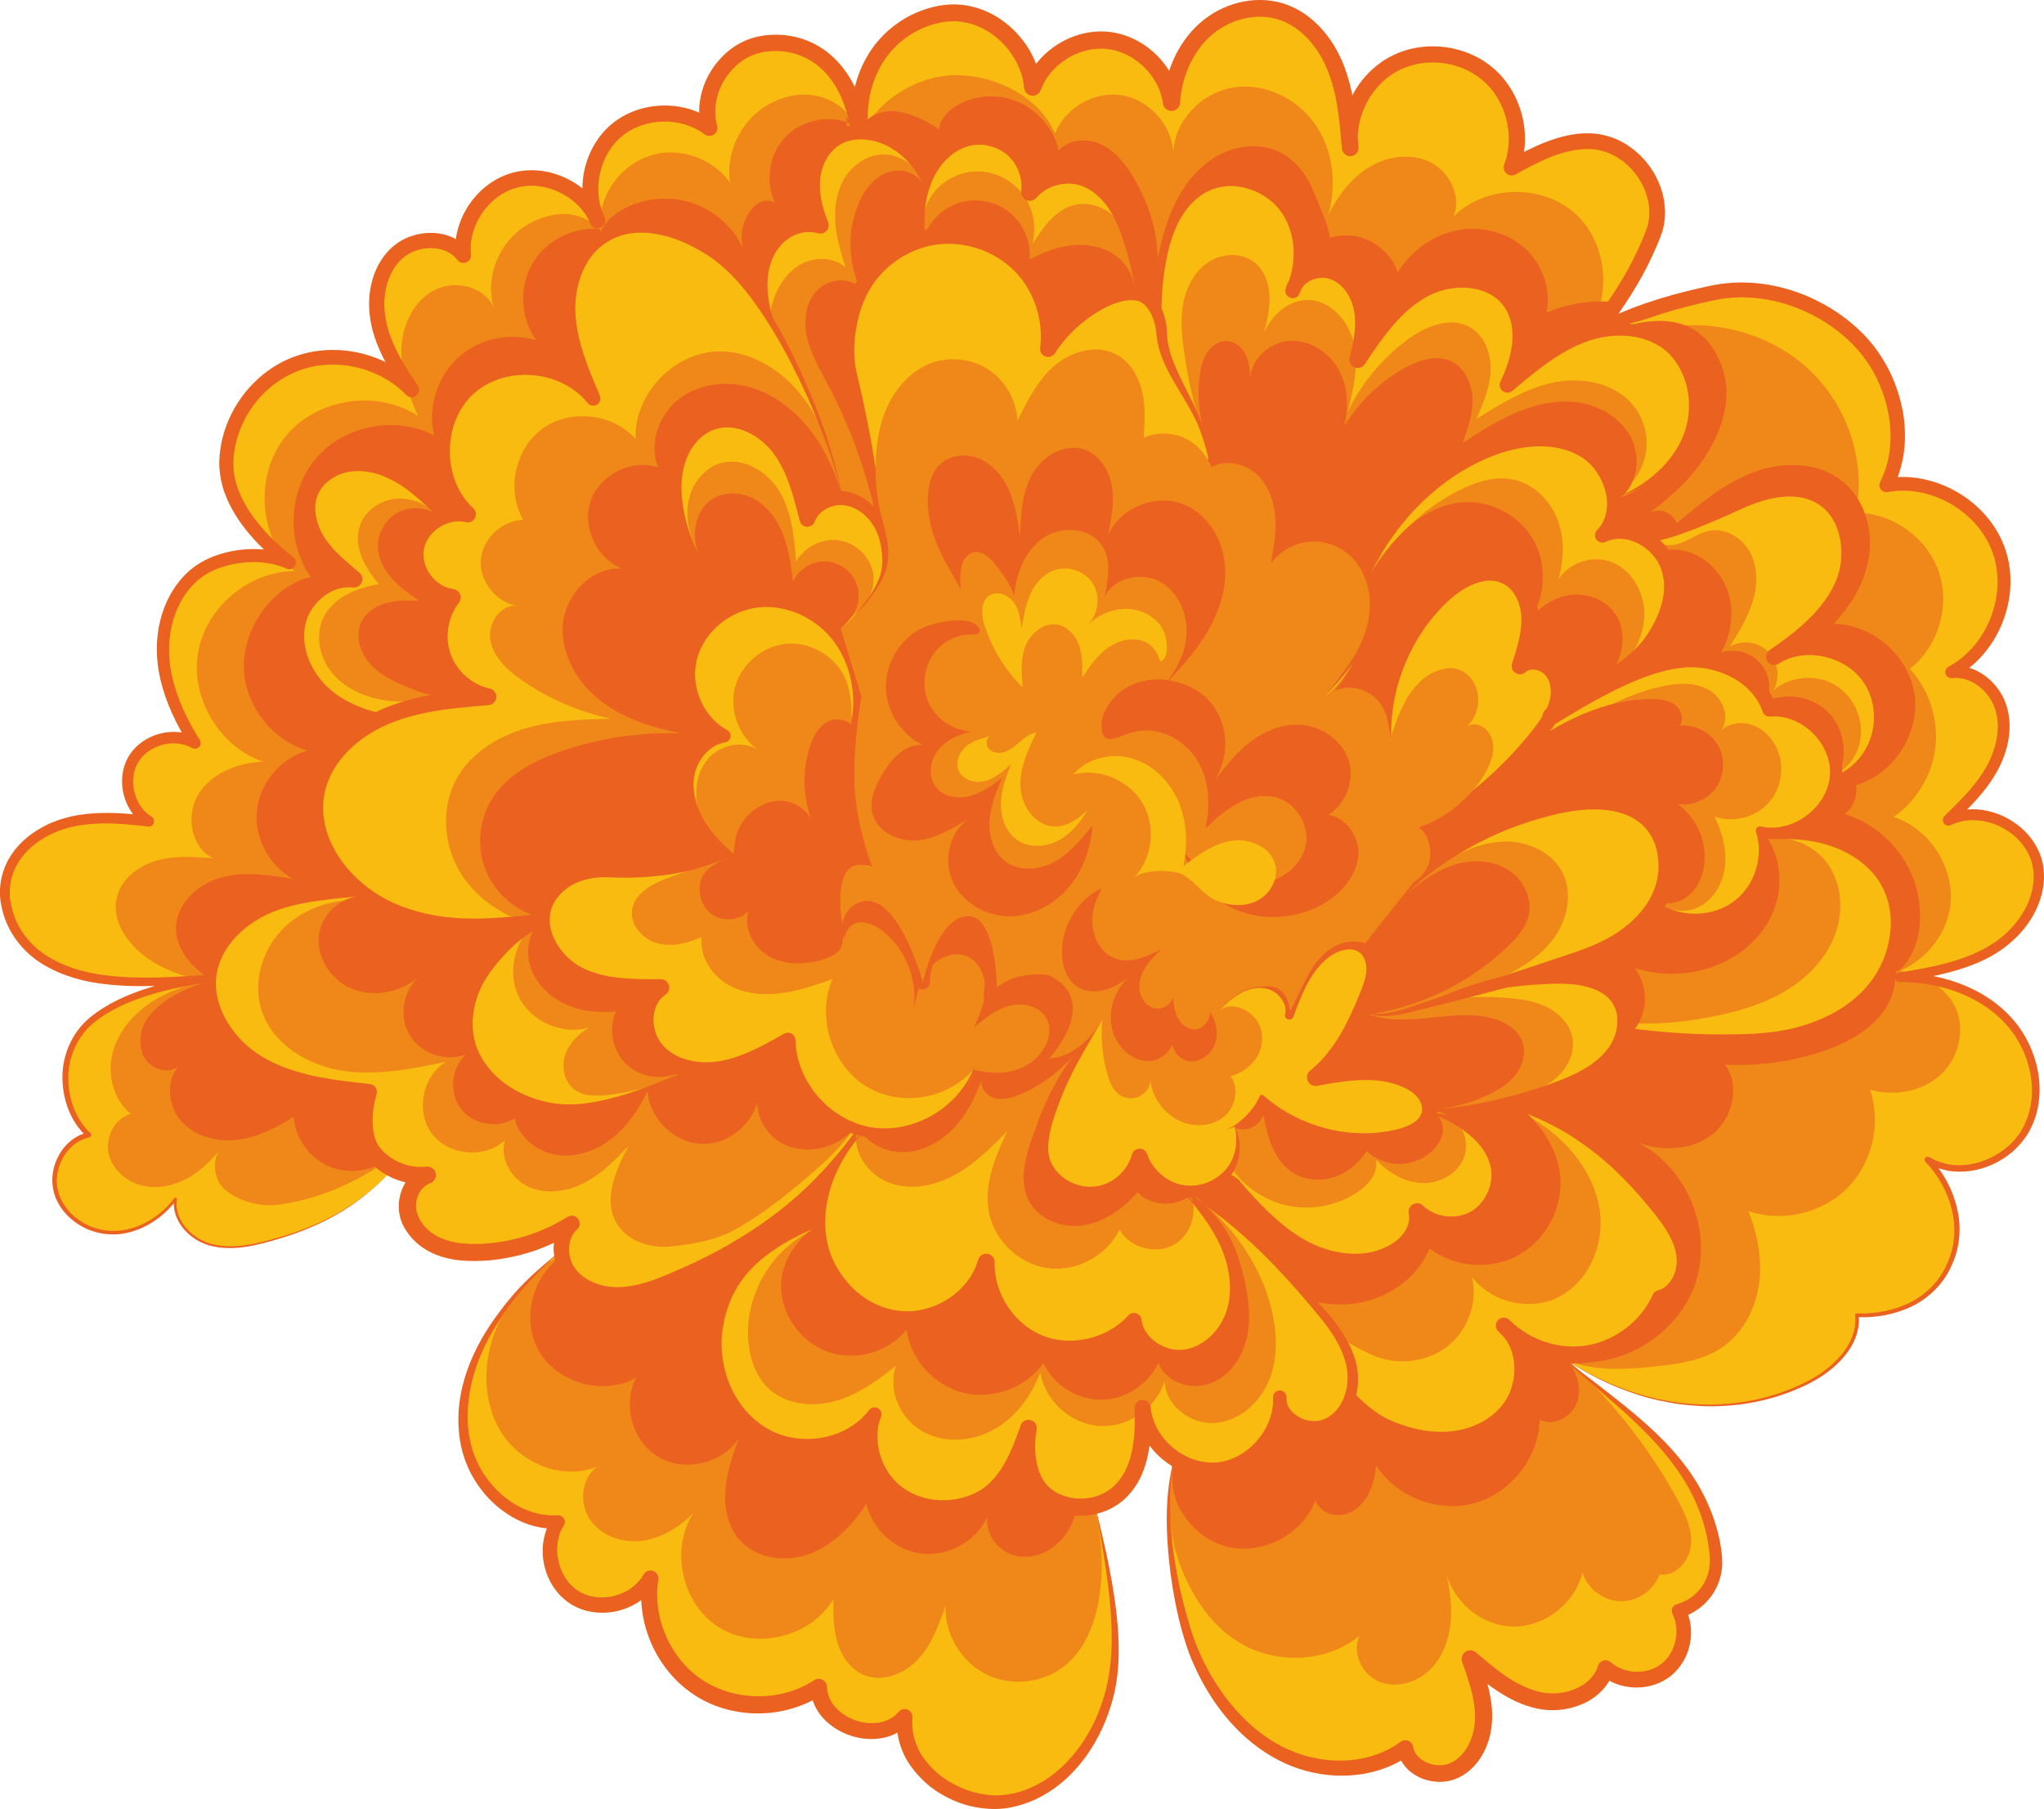 <?xml version="1.0" encoding="UTF-8"?>
<svg id="Capa_1" data-name="Capa 1" xmlns="http://www.w3.org/2000/svg" viewBox="0 0 442.83 391.98">
  <defs>
    <style>
      .cls-1 {
        fill: #f9b413;
      }

      .cls-2 {
        fill: #eb661f;
      }

      .cls-3 {
        fill: #ea6120;
      }

      .cls-4 {
        fill: #fabb10;
      }

      .cls-5 {
        fill: #8c2c80;
      }

      .cls-6 {
        fill: #f08819;
      }
    </style>
  </defs>
  <path class="cls-5" d="M152.51,221.96c4.6-6.51,4.92-16.78-1.47-21.54-5.05-3.76-12.45-2.74-17.71.71-5.26,3.46-8.57,8.62-12.04,13.87,2.65-10.11,2.3-20.98-.99-30.9-2.19-6.6-7.2-13.68-14.13-13.19-3.53.25-6.77,2.03-8.7,5.45-1.74,3.08-3.12,8.95-3.45,13.51-1.81,24.83,2.7,43.17,6.76,59.77,10.59-4.98,21.79-9.12,32.37-14.1,7.22-3.4,14.76-7.06,19.36-13.57Z"/>
  <path class="cls-4" d="M84.91,253.61c-7.96,8.41-16.59,12.73-27.81,15.58-4.09,1.04-8.49,1.64-12.46.2-3.97-1.43-7.27-5.44-6.63-9.61-3.2,4.29-8.3,7.35-13.65,7.31-5.36-.03-10.73-3.55-12.19-8.7-1.46-5.15,1.79-11.38,7.03-12.48-5.74-5.07-7.24-16.37-.99-23.25,7.99-8.79,27.5-10.63,27.5-10.63-14.73,1.15-26.76,1.59-35.72-3.82-3.56-2.15-6.42-5.42-7.88-9.32-3.99-10.64,3.82-18.3,12.34-20.59,5.76-1.55,11.85-1.04,17.77-.35-4.33-2.67-5.9-8.99-3.32-13.38,2.58-4.38,8.86-6.08,13.3-3.59-3.54-5.63-6.37-11.89-6.84-18.53-.47-6.63,1.73-13.69,6.82-17.97,5.09-4.27,14.4-5.36,20.49-2.58-6.19-4.82-13.91-12.81-13.64-21.92.27-9.12,6.41-17.8,14.91-21.08,8.5-3.29,18.89-1,25.21,5.57-3.06-4.48-6.01-9.2-7.13-14.5-1.11-5.31-.07-11.37,3.9-15.07,3.97-3.69,11.14-3.9,14.45.4-.76-7.16,4.32-14.49,11.29-16.3,6.97-1.8,14.97,2.15,17.78,8.78-3.18-6.47-1.35-15,4.2-19.59,5.55-4.6,14.27-4.8,20.03-.47-2.2-7.66,3.29-16.61,11.11-18.12,7.82-1.52,18.93,2.19,21.48,19.13-1.25-15.05,7.75-24,17.76-25.74,9.61-1.67,18.93,6.57,19.72,15.92,2.38-6.48,9.48-10.87,16.33-10.12,6.86.75,12.82,6.59,13.74,13.43.41-5.96,2.88-11.9,7.36-15.86,4.48-3.95,11.05-5.67,16.71-3.72,5.5,1.89,9.49,6.88,11.59,12.31,2.1,5.43,2.58,11.32,3.04,17.12-.88-7.26,3.12-14.87,9.59-18.26,6.48-3.4,15-2.36,20.48,2.49,5.47,4.85,7.52,13.2,4.93,20.03,7.86-4.4,17.33-8.95,25.38-2.54,5.01,3.99,7.64,11,5.27,16.95-3.75,9.46-8.17,15.33-12.41,21.2,7.88-3.61,13.94-6.01,25.29-8.44,11.09-2.38,23.34,1.87,31.36,9.89,8.02,8.02,11.51,21.75,6.28,31.8,10.07-1.84,21,4.53,24.37,14.2,3.37,9.66-1.23,21.45-10.26,26.27,4.71-.54,9.24,3.12,10.67,7.65,1.43,4.52.24,9.55-2.13,13.66-2.37,4.1-5.82,7.46-9.24,10.76,7.61-3.69,18.05,1.7,19.44,10.05,1.18,7.07-3.49,14.08-9.58,17.85-6.08,3.78-13.37,5.01-20.44,6.16,8.52.03,17.3,2.81,23.21,8.95,5.91,6.14,8.29,15.93,4.49,23.55-3.81,7.62-14.36,11.51-21.61,7.03,5.13,5.31,7.79,13.44,5.58,20.48-4.61,14.61-20.9,13.21-20.9,13.21.66,6.2-4.66,11.44-10.17,14.36-13.31,7.05-34.14,8.49-54.34-5.76-10.02,11.91-22.68,23.32-37.65,27.57-14.97,4.25-32.5,1.5-43.46-9.53-2.97-2.99-5.42-6.51-8.73-9.1-3.32-2.59-7.92-4.16-11.77-2.47-5.66,2.48-6.61,10.11-5.82,16.24.79,6.13,2.33,12.9-1.04,18.08-4.37,6.71-14.12,6.6-22.01,5.2-18.91-3.35-37.28-9.71-54.21-18.76-7.62-4.07-15.1-8.82-20.46-15.6-5.36-6.77-8.33-15.92-5.96-24.22.88-3.07,2.43-5.92,3.23-9.01.8-3.09.7-6.69-1.41-9.09-2.69-3.07-7.45-3.01-11.45-2.23-4,.78-8.24,2.01-12.03.51-2.93-1.16-5-3.75-7.09-6.11-2.1-2.36-4.61-4.7-7.74-5.05-3.14-.35-6.02.53-5.24,3.59"/>
  <path class="cls-6" d="M77.59,219.92c-6.41-2.88-13.47-3.98-20.1-6.32l-11.38-1.44c-4.69.95-9.35,2.38-13.35,5.01-4,2.62-7.29,6.55-8.41,11.2-1.11,4.65.27,10,3.99,12.99-3.52.97-5.61,5.14-4.78,8.69.83,3.56,4.1,6.25,7.68,6.96,3.58.71,7.36-.35,10.44-2.32,2.09-1.34,3.88-3.08,5.49-4.99-1.13,2.66-.7,6.05,1.48,8.01,2.89,2.59,7.75,3.84,11.6,3.34,7.34-.96,14.41-3.73,20.71-7.61,6.3-3.89,11.12-11.09,10.04-18.41-1.03-6.95-7-12.23-13.41-15.11Z"/>
  <path class="cls-3" d="M84.31,250.95c-3.59,2.9-8.82,3.61-13.06,1.78-4.24-1.83-7.3-6.13-7.64-10.73-3.69,2.37-7.72,4.41-12.08,4.96-4.36.55-9.1-.61-12.09-3.82-2.99-3.22-3.64-8.66-.82-12.02-2.3,1.75-6,.53-7.37-2.01-1.37-2.55-1-6.1.7-8.44,1.7-2.35,3.76-3.96,6.87-5.57,8.32-4.28,17.27-3.83,25.75-1.97,8.48,1.86,16.32,6.54,21.98,13.12,4.48,5.2,7.66,11.9,7.12,18.74"/>
  <path class="cls-6" d="M106.95,66.58c-2.09-4.6-8.55-6.04-12.99-3.65-4.44,2.39-6.83,7.61-7,12.65-.17,5.04,1.55,9.96,3.6,14.57-8.89-5.9-22.15-3.81-28.79,4.53-6.65,8.34-5.72,21.73,2.01,29.08-9.93.02-19.27,7.95-20.88,17.76-1.62,9.8,4.67,20.31,14.07,23.52-5.4.24-11.05,2.4-13.93,6.97-2.88,4.57-1.73,11.7,3.17,13.96-4.03-.31-8.16-.61-12.06.45-3.9,1.06-7.61,3.76-8.73,7.65-1.75,6.08,3.34,12.11,8.93,15.06,8.25,4.37,18.11,4.93,27.3,3.27,9.19-1.66,17.86-5.38,26.36-9.25,12.67-5.76,25.69-12.33,33.82-23.62,7.9-10.96,10.13-24.88,12.13-38.23,1.95-12.94,3.89-25.89,5.83-38.83,2.31-15.37,1.9-28.4-3.72-43-3.65-9.47-10.12-16.57-20.81-11.32-6.63,3.26-10.34,11.26-8.32,18.42Z"/>
  <path class="cls-3" d="M68.51,217.59c-8.14,1.14-16.69-.92-23.42-5.64-3.56-2.49-6.8-6.11-6.96-10.46-.2-5.3,4.45-9.81,9.55-11.28,5.1-1.47,10.55-.62,15.79.23-5.24-2.85-8.46-9.02-7.79-14.95.67-5.92,5.18-11.23,10.92-12.84-8-2.32-13.94-10.4-13.77-18.74.17-8.33,6.39-16.91,14.48-18.9-5.38-7.59-4.83-18.85,1.29-25.86,6.11-7.02,17.18-9.11,25.44-4.82-1.4-5.95.62-12.58,5.1-16.74,4.48-4.16,11.25-5.67,17.07-3.83-3.61-4.94-3.81-12.13-.49-17.26,3.32-5.14,9.95-7.91,15.94-6.65,12.88,24.96,23.13,52.44,22.68,80.52-.24,14.75-3.65,29.43-9.92,42.78-7.08,15.05-17.98,28.51-32.13,37.25-14.15,8.73-27.31,4.88-43.78,7.17Z"/>
  <path class="cls-6" d="M158.19,39.61c-3.56-5.08-10.38-7.65-16.4-6.16-6.03,1.49-10.87,6.92-11.66,13.08-.6,4.66.97,9.39,3.45,13.38,2.47,3.99,5.82,7.36,9.13,10.69,3.98,4,8.04,8.07,13.05,10.67,5.01,2.6,11.21,3.53,16.28,1.06,4.85-2.36,7.85-7.33,9.93-12.3,4.93-11.79,5.05-24.2,4.83-36.77-.19-11.05-11.42-16.29-21.07-10.17-5.38,3.42-8.58,10.19-7.54,16.51Z"/>
  <path class="cls-3" d="M184.52,26.89c-4.72-2.13-10.73-.98-14.32,2.75-3.59,3.73-4.53,9.77-2.23,14.41-.81-.64-1.97-.71-2.95-.35-.97.36-1.76,1.09-2.39,1.9-1.74,2.25-2.37,5.32-1.68,8.08-2.18-4.54-6.26-8.13-11.05-9.71-4.78-1.58-10.2-1.12-14.65,1.24-1.66.88-3.22,2.04-4.3,3.58-1.08,1.54-1.66,3.49-1.3,5.34.53,2.71,2.86,4.64,5.09,6.26,3.98,2.88,8.14,5.49,12.46,7.81,3.71,1.99,7.7,3.82,11.91,3.74,4.77-.08,9.16-2.59,12.94-5.5,3.7-2.85,7.11-6.27,9.06-10.51,1.92-4.19,2.3-8.91,2.47-13.51.21-5.7.14-11.4-.21-17.09"/>
  <path class="cls-6" d="M186.31,52.31c-3.64-7.52-3.5-16.84.67-24.08,4.17-7.24,12.35-12.09,20.7-11.94,8.35.15,17.7,4.94,20.88,12.66,2.17-5.6,8.52-9.25,14.45-8.31,5.93.94,10.84,6.36,11.18,12.36.28-6.85,6.09-12.87,12.85-14.02,6.76-1.15,13.9,2.26,17.84,7.87,3.94,5.61,4.79,13.09,2.89,19.68,2.1-4.13,4.98-7.99,8.95-10.37,3.97-2.38,9.14-3.07,13.26-.96,4.12,2.11,6.64,7.35,4.96,11.66,6.9-6.81,19.2-7.06,26.37-.54,7.18,6.52,8.1,18.78,1.98,26.3-16.08,19.76-33.52,39.72-58.7,43.64-25.17,3.92-52.04-5.48-69.27-24.24-11.5-12.52-21.6-24.41-29.01-39.71Z"/>
  <path class="cls-3" d="M197.01,59.97c-3.21-8.21-6.43-16.42-9.64-24.63-.89-2.27-1.79-4.77-1.01-7.09,1.03-3.08,4.76-4.54,7.97-4.09,3.21.45,6.44,2,9.12,3.84.25-2.37,2.18-4.24,4.28-5.38,3.99-2.16,9-2.32,13.12-.42,4.12,1.9,7.56,5.93,8.52,10.37,2.17-2.38,5.99-2.68,8.94-1.39,2.95,1.29,5.15,3.87,6.85,6.61,3.37,5.41,5.6,11.81,5.64,18.19.96-4.51,2.19-9.02,4.38-13.08,2.19-4.06,5.42-7.68,9.58-9.67,4.16-1.99,9.31-2.17,13.3.16,3.06,1.79,5.21,4.86,6.54,8.15,1.32,3.29,2.97,6.53,3.54,10.03,2.87-.96,6.13-.69,8.8.72,2.67,1.42,5.03,3.84,5.84,6.75,2.79-4.46,7.31-7.89,12.45-9.04,5.14-1.15,10.83.09,14.82,3.52,3.99,3.43,6.09,9.04,5.02,14.2,4.28-1.82,8.99-2.63,13.63-2.35-12.99,18.67-31.71,32.76-53.35,39.75-19.33,6.24-41.61,6.4-58.88-4.29-16.41-10.16-32.45-22.9-39.49-40.87Z"/>
  <path class="cls-6" d="M405.1,211.85c8.38-.12,16.16-6.93,17.38-15.21,1.23-8.29-4.25-17.06-12.23-19.6,5.01-3.48,8.41-9.19,9.07-15.25.66-6.06-1.42-12.37-5.56-16.85,6.19-4.82,8.82-13.73,6.25-21.13-2.57-7.4-10.16-12.76-18-12.71,2.56-11.75-2.29-24.61-11.53-32.3-9.24-7.69-22.37-10.16-33.98-7.05-11.61,3.11-21.54,11.52-27.19,22.13-7.64,14.34-7.52,31.5-5.76,47.65,1.44,13.19,4.01,26.68,11.18,37.85,9.92,15.44,27.13,24.32,43.54,32.51l26.82-.03"/>
  <path class="cls-3" d="M409.81,211.55c6.92-4.34,7.24-14.44,4.76-21.07-2.48-6.63-8.14-11.99-14.9-14.09,1.86-1.43,2.83-3.93,2.41-6.24,8.15-2.36,13.87-11.18,12.71-19.58-1.16-8.4-9.07-15.33-17.54-15.39,4.01-4.2,7.08-9.5,7.75-15.28.67-5.77-1.33-12-5.86-15.64-5.24-4.21-12.87-4.3-19.17-1.96-6.3,2.34-11.57,6.76-16.71,11.09-.75-2.29-3.78-3.47-5.88-2.29,5.01-3.71,9.79-8.12,12.89-13.53,3.38-5.88,5.73-13.37,1.46-21.06-5.68-10.23-17.43-6.46-20.77-5.47-4.94,1.45-5.64,10.86-7.47,15.68-5.7,15.05-10.51,30.6-11.75,46.64-1.24,16.04,1.29,32.71,9.46,46.57,10.89,18.47,31.85,30.55,53.29,30.73l15.32.9"/>
  <path class="cls-6" d="M330.18,286.72c2.35,4.8,7.36,7.88,12.56,9.1,5.21,1.22,10.64.83,15.96.27,4.99-.53,10.16-1.27,14.32-4.07,4.5-3.04,7.27-8.25,8.05-13.63.77-5.37-.29-10.89-2.26-15.96,7.28,2.5,15.91.51,21.36-4.93,5.45-5.44,7.46-14.06,4.98-21.35,5.36,1.51,11.56.35,15.56-3.53,3.99-3.87,5.27-10.5,2.44-15.29-1.84-3.1-5.1-5.17-8.54-6.24-3.44-1.07-7.1-1.24-10.71-1.29-24.95-.33-49.97,4.94-72.66,15.32-5.16,2.36-10.56,5.35-12.86,10.53-2.66,5.99-.35,12.91,2.08,19,4.15,10.39,8.64,20.63,13.46,30.73l-3.73,1.35"/>
  <path class="cls-3" d="M340.19,295.03c11.65,1.51,23.82-6.3,27.3-17.52,3.48-11.22-2.12-24.55-12.58-29.9,5.3,1.96,11.68,1.66,16.11-1.85,4.43-3.51,6.04-10.56,2.67-15.09,11.99.89,34.51-3.61,36.71-17.09.29-1.76.35-4.95-.2-6.21-.82-1.89-3.06-2.8-5.09-3.16-2.03-.36-4.11-.14-6.15.09-21.23,2.32-42.95,4.77-62.16,14.12-6.3,3.07-12.7,7.39-14.85,14.07-2.27,7.05.91,14.8,5.52,20.59,4.62,5.79,10.62,10.34,15.38,16.01,4.76,5.67,8.29,13.18,6.55,20.37l-9.23,5.58"/>
  <path class="cls-4" d="M357.5,117.44c5.73-1.17,14.71-5.92,19.96-8.5,5.25-2.58,11.68-4.17,16.82-1.39,6.41,3.46,7.94,12.55,5.07,19.24-2.87,6.7-8.92,11.44-14.97,15.49,7.04-4.38,17.57-1.29,21.14,6.19,3.57,7.48.07,16.87-7.76,19.58-13.2,4.57-29.2,2.36-39.44-7.14-6.03-5.6-10.1-13.47-10.46-21.69-.36-8.23,3.04-16.84,9.63-21.78Z"/>
  <path class="cls-6" d="M358.58,116.99c1.46,1.53,3.99,1.34,5.95.53,1.96-.8,3.74-2.11,5.82-2.51,3.55-.68,7.24,1.62,8.89,4.84,1.65,3.22,1.52,7.12.45,10.58-1.07,3.46-3,6.58-4.92,9.65,2.62-1.49,6.22-1,8.35,1.14s2.6,5.74,1.09,8.36c3.66-3.13,9.35-3.58,13.47-1.09,4.11,2.5,6.33,7.77,5.24,12.45-.54,2.32-1.84,4.48-3.75,5.9-1.93,1.43-4.34,2.04-6.7,2.49-7.56,1.47-15.46,1.74-22.9-.26-7.44-1.99-14.38-6.4-18.54-12.89-4.15-6.48-5.18-15.11-1.8-22.03"/>
  <path class="cls-3" d="M398.31,167.85c2.12-4.34,1.21-9.97-2.16-13.43-3.38-3.46-8.98-4.49-13.37-2.47,1.13-2.8.49-6.23-1.58-8.43-2.06-2.21-5.44-3.08-8.31-2.15,2.21-3.95,2.91-8.81,1.49-13.11-1.42-4.3-5.05-7.9-9.46-8.89-4.18-.94-8.71.5-11.91,3.35-3.2,2.85-5.11,6.97-5.71,11.21-.6,4.24.04,8.59,1.37,12.66,3.78,11.6,13.38,21.13,25,24.83"/>
  <path class="cls-4" d="M254.38,315.98c-3.46,13.88,1.02,34.88,4.87,43.46,3.85,8.58,10.01,16.43,18.41,20.66,8.4,4.24,19.2,4.3,26.79-1.25.7,4.43,6.52,6.68,10.6,4.8,4.08-1.88,6.23-6.6,6.37-11.09.13-4.49-1.38-8.84-2.88-13.08,4.45,3.81,9.16,7.75,14.89,8.99,5.73,1.23,12.73-1.29,14.43-6.9,3.57,3.1,9.37,3.24,13.08.31,3.72-2.92,4.94-8.59,2.77-12.79,5.04-1.42,8.4-6.17,8.06-11.4-.4-6.26-2.85-12.62-6.22-17.74-5.12-7.78-12.45-13.79-19.67-19.67-2.91-2.37-5.81-4.73-8.72-7.1-1.44-6.25-2.88-12.74-6-18.34-3.12-5.6-7.66-10.57-13.45-13.32-4.91-2.32-10.42-2.95-15.82-3.54-7.52-.82-15.04-1.65-22.56-2.48-2.83-.31-5.67-.62-8.5-.93-4.47-.49-8.94-.98-13.41-1.47-1.54-.17-3.2-.32-4.57.4-1.43.75-2.27,2.35-2.46,3.95-.19,1.6.18,3.22.67,4.76,2.86,8.99,9.81,16.44,11.6,25.7.84,4.38.46,8.95-.75,13.24-1.49,5.27-6.2,9.5-7.53,14.82Z"/>
  <path class="cls-6" d="M363.43,324.95c-9.15-16.67-22.39-31.06-38.23-41.57-8.09-5.37-17.96-9.19-27.51-7.42-9.55,1.77-18.12,7.33-24.77,14.41-6.65,7.08-13.81,13.14-17.42,22.16-3.07,7.67-2.69,18.97.13,26.52,2.89,7.74,7.96,14.99,15.54,18.26,7.58,3.27,16.99,2.38,23.38-2.86-1.76,3.62.49,8.38,4.2,9.94,3.71,1.55,8.23.23,11.09-2.6,2.86-2.83,4.23-6.91,4.48-10.93.2-3.17-.23-6.32-.84-9.44,1.8,5.92,7.43,10.63,13.65,11.01,7.09.43,14.1-4.79,15.71-11.7,1.06,3.51,4.51,6.15,8.18,6.25,3.67.1,7.26-2.35,8.51-5.79,3.45.52,6.48-2.91,6.82-6.37.34-3.47-1.24-6.81-2.92-9.86Z"/>
  <path class="cls-3" d="M265.74,335.13c7.66,1.97,16.45-2.59,19.24-10,.78,2.21,3.36,3.47,5.69,3.14,2.32-.33,4.31-1.98,5.51-3.99,1.2-2.02,1.71-4.37,1.99-6.7,4.41,6.87,13.52,10.32,21.38,8.11,7.86-2.21,13.83-9.91,14.02-18.07,2.88,1.52,6.74-.4,7.97-3.42,1.22-3.02.24-6.58-1.74-9.17-1.98-2.59-4.82-4.37-7.66-5.95-10.04-5.61-21.18-9.59-32.67-10.11-11.49-.51-23.37,2.68-32.19,10.06-5.81,4.86-9.2,11.38-10.99,18.75-1.62,6.67-4.07,13.37-.42,19.63,2.16,3.69,5.69,6.63,9.87,7.71Z"/>
  <path class="cls-4" d="M292.83,301.27c4.37,5.29,7.85,7.49,14.48,9.28,6.62,1.78,14.38.32,18.95-4.8,4.57-5.11,4.77-14-.43-18.47,4.68,4.88,11.86,7.22,18.52,6.06,6.66-1.17,12.61-5.81,15.36-11.99,3.65-.99,5.64-5.25,5.22-9.01-.42-3.76-2.66-7.05-5.07-9.97-9.75-11.84-19.87-19.43-34.78-23.01-3.44-.83-6.96-2.53-10.33-1.46-3.38,1.06-6.84,2.58-10.32,1.95,1.09,3.6-.35,7.65-3.02,10.29-2.67,2.64-6.4,4.01-10.12,4.48-3.73.48-7.5.14-11.25-.2-4.83-.43-9.66-.87-14.49-1.31-2.26-.2-4.85-.29-6.45,1.32-2.12,2.14-1.11,5.72.03,8.51,3.4,8.32,6.95,16.87,13.23,23.3,3.84,3.93,8.55,6.9,13.2,9.82,2.26,1.42,5.58,3.15,7.28,5.21Z"/>
  <path class="cls-6" d="M280.83,281.61c2.89,4.55,11.08,9.55,16.28,11.93,5.2,2.38,11.69,1.81,16.26-1.63,4.57-3.44,6.91-9.68,5.5-15.23,4.15,5.49,12.31,7.47,18.52,4.51,6.65-3.18,10.16-11.21,9.25-18.53-.91-7.32-5.6-13.78-11.53-18.18-5.92-4.39-13-6.94-20.12-8.89-6.99-1.92-14.19-3.33-21.45-3.26-7.25.07-14.6,1.68-20.8,5.45-2.99,1.82-5.79,4.25-7.11,7.5-2.19,5.38-12.28,6.05-9.98,11.39-2.24.88,6.12,4.79,6.46,7.16.33,2.38,1.77,4.45,3.31,6.29,4.14,4.9,9.5,8.97,15.4,11.48Z"/>
  <path class="cls-3" d="M258.18,259.62c3.76,6.26,8.26,12.19,14.1,16.57,5.84,4.37,13.17,7.07,20.43,6.36,7.26-.72,14.3-5.23,17-12.02,5.45,4.18,13.42,4.75,19.41,1.37,5.98-3.37,9.63-10.49,8.87-17.32-.58-5.22-3.51-9.98-7.39-13.51-3.88-3.53-8.67-5.94-13.58-7.78-20.4-7.65-44.11-5.91-63.17,4.66"/>
  <path class="cls-4" d="M121.61,270.84c-6.79,6.11-10.29,9.27-15.18,16.99-4.89,7.72-7.61,17.27-5.29,26.11,2.32,8.84,10.61,16.36,19.73,15.86-3.41,5.25-1.61,13.17,3.73,16.43,5.35,3.26,13.21,1.24,16.32-4.2-1.48,9.03,2.82,18.74,10.5,23.71,7.68,4.97,18.31,4.91,25.93-.15.29,8.47,13.18,12.92,18.63,6.43-1.15,11.66,12.65,20.85,24.01,17.98,11.36-2.87,18.95-14.23,20.97-25.77,2.02-11.54-1.31-26.56-3.75-38.02"/>
  <path class="cls-6" d="M107.57,287.72c-3.08,7.32-3.14,16.19,1.16,22.86,4.3,6.67,13.4,10.31,20.7,7.18-3.48,2.47-4.03,7.91-1.66,11.46,2.37,3.55,7.01,5.17,11.24,4.66,4.24-.51,8.08-2.89,11.11-5.89-5.04,7.97-2.26,19.84,5.79,24.74,8.05,4.9,19.87,1.92,24.64-6.21-.02,3.13-.03,6.32.85,9.33.89,3,2.82,5.85,5.7,7.09,4.02,1.71,8.85-.19,11.81-3.4,2.97-3.2,4.49-7.45,5.94-11.57-.24,6.14,3.44,12.27,8.98,14.94,5.54,2.67,12.63,1.73,17.28-2.3,3.9-3.37,5.93-8.45,6.87-13.52,2.72-14.86-2.92-29.89-9.22-43.61-7-15.24-5.05-42.62-19.47-51.2-11.33-6.74,4.53-24.24-49.34.88-11.53,5.37-22.1,12.56-33.81,16.72-8.68,3.09-14.89,9.13-18.57,17.87Z"/>
  <path class="cls-3" d="M231.07,309.96c-6.72-20.28-16.33-39.52-27.47-57.74.22.82.44,1.63.66,2.44-4.96-8.13-11.61-16.04-20.61-19.15-6.82-2.35-14.5-.96-20.98,2.21-6.49,3.16-12.02,7.95-17.47,12.69-8.07,7.01-13.21,15.95-22.55,21.17-7.09,3.96-9.92,14.02-5.93,21.1,3.99,7.07,14.06,9.86,21.12,5.85-3.08,5.78-.86,13.78,4.75,17.15,5.61,3.37,13.72,1.57,17.37-3.86-1.26,3.6-2.52,7.25-2.81,11.05-.28,3.8.53,7.84,3.01,10.73,3.61,4.2,10.11,5.04,15.29,3.09,5.18-1.95,9.19-6.2,12.25-10.81,1.28,5.62,6.37,10.16,12.1,10.78,5.73.62,11.68-2.72,14.13-7.94-.6,3.9,2.63,7.78,6.51,8.49,3.88.72,7.95-1.32,10.29-4.5,2.34-3.17,3.15-7.28,2.93-11.23-.21-3.94-1.37-7.76-2.61-11.51Z"/>
  <path class="cls-4" d="M85.75,155.13c-5.57-.21-11.24-1.82-15.49-5.44-4.25-3.61-6.82-9.43-5.67-14.89,1.15-5.46,6.5-9.98,12.04-9.34-2.96-2.43-5.98-4.92-7.99-8.18-2.01-3.26-2.86-7.49-1.23-10.95,1.63-3.45,5.52-5.49,9.33-5.59,3.82-.1,7.52,1.5,10.59,3.76,3.07,2.26,5.61,5.17,8.11,8.05,4.56,5.24,7.74,12.04,11.13,18.1,1.8,3.22,3.45,6.58,4.18,10.2.73,3.61.46,7.54-1.41,10.73-1.86,3.18-5.5,5.44-9.17,5.05-2.46-.26-4.65-1.6-7.01-2.32-2.36-.72-5.97-1.17-7.42.83Z"/>
  <path class="cls-6" d="M94.36,111.12c-2.5-2.25-5.98-3.5-9.31-2.96-3.32.54-6.35,2.99-7.23,6.24-.59,2.16-.23,4.49.63,6.55.86,2.06,2.19,3.89,3.6,5.62-2.34.44-4.66,1.06-6.77,2.16-2.1,1.11-3.99,2.73-5.09,4.84-2.09,3.99-.96,9.17,2.01,12.56,2.97,3.39,7.45,5.16,11.92,5.71,4.48.55,9-.02,13.47-.63,2.1-.29,4.25-.6,6.12-1.61,4.05-2.18,5.82-7.12,6.14-11.71.67-9.86-4.15-19.92-12.27-25.56"/>
  <path class="cls-3" d="M94.32,111.26c-2.54-1.53-5.91-1.53-8.45-.02-2.54,1.52-4.14,4.49-4,7.45.12,2.52,1.4,4.88,3.1,6.75,1.7,1.87,3.8,3.32,5.88,4.75-2.3-.08-4.64-.15-6.87.41-2.23.55-4.4,1.82-5.51,3.83-1.58,2.85-.68,6.57,1.4,9.08,2.07,2.51,5.09,4.02,8.1,5.27,2.74,1.13,5.57,2.11,8.52,2.41,2.95.3,6.03-.11,8.59-1.59,2.56-1.48,4.52-4.14,4.76-7.09.18-2.21-.57-4.37-1.31-6.45-1.39-3.92-2.79-7.83-4.19-11.75"/>
  <path class="cls-4" d="M79.39,194.12c-6.39.25-14.72.67-20.69,2.97-5.97,2.3-11.38,7.05-12.74,13.3-1.73,7.93,3.6,16.04,10.59,20.16,6.99,4.12,15.32,5.14,23.38,6.07-1.25,4.15-1.7,10.05,1.07,13.38,2.77,3.33,7.27,5.14,11.58,4.66-3.07,1.05-4.79,4.68-4.23,7.88.57,3.19,3.03,5.83,5.95,7.24,2.92,1.41,6.26,1.73,9.5,1.62,7.07-.23,14.07-2.4,20.03-6.22-2.92,2.65-2.86,7.62-.47,10.75,2.39,3.13,6.53,4.55,10.47,4.48,3.94-.08,7.73-1.46,11.34-3.04,17.13-7.49,30.09-17.14,40.5-32.67-.61-6.7-3.65-12.9-7.86-18.16-4.21-5.26-9.39-9.63-14.53-13.98-7.55-6.37-15.24-12.83-24.31-16.76-15.06-6.5-32.17-5.34-48.52-4.05-4.13.32-6.92,2.2-11.06,2.37Z"/>
  <path class="cls-6" d="M81.4,195.3c-6.79-1.09-14.16.58-19.29,5.17-5.13,4.59-7.59,12.23-5.35,18.73,2.47,7.15,9.91,11.64,17.38,12.81,7.47,1.16,15.08-.39,22.48-1.94-5.12,3.07-6.64,10.82-3.05,15.59,3.59,4.77,11.45,5.48,15.83,1.42-1.22,3.98,1.42,8.45,5.23,10.14,3.8,1.68,8.33.98,12.02-.94s6.68-4.92,9.51-7.97c-2.75,5.17-5.51,11.48-2.66,16.6,2.23,4,7.33,5.67,11.89,5.18,4.55-.49,9.46-1.27,13.48-3.45,6.95-3.77,13.23-9.03,19.14-14.28,5.92-5.25,10.72-12.13,11.97-19.94,1.48-9.21-2.1-18.55-7.06-26.45-12.57-19.99-34.77-33.6-58.28-35.73"/>
  <path class="cls-3" d="M79.55,194.25c-4.92-.71-9.84,3.44-10.45,8.37-.61,4.94,2.74,9.92,7.37,11.74,4.63,1.81,10.15.64,14.03-2.47-3.34,3.14-4.06,8.7-1.63,12.59,2.43,3.89,7.75,5.67,12.03,4.05-3.18,2.91-3.66,8.31-1.04,11.74,2.62,3.42,7.95,4.38,11.6,2.07.99,4.18,4.95,7.29,9.2,7.92,4.25.63,8.63-.96,11.99-3.64,3.36-2.68,5.8-6.36,7.67-10.23.32,6.23,6.17,11.64,12.4,11.49,6.24-.15,11.81-5.84,11.83-12.08-1.5,4.07.39,8.98,3.99,11.4,3.61,2.42,8.54,2.44,12.42.5,3.88-1.94,6.72-5.65,8.13-9.75,1.79-5.22,1.38-11.04-.45-16.24-1.83-5.21-5-9.86-8.63-14.01-14.12-16.14-36.02-25.13-57.4-23.58"/>
  <path class="cls-4" d="M177.86,265.57c-14.07,5.17-20.33,12.17-22.07,22.32-1.49,8.67,2.33,18.26,9.91,22.73,7.57,4.47,18.43,2.85,23.75-4.15-2.37,5.93-.06,13.25,5.03,17.11,5.09,3.85,12.46,4.19,18.11,1.21,5.65-2.98,8.33-9.88,10.23-15.32-.95,4.74-.42,11.68,4.11,14.94,4.54,3.26,11.33,2.87,15.47-.88,4.89-4.43,5.44-11.83,5.16-18.43.73,7.68,8.28,14.03,15.97,13.44,7.69-.59,14.18-8.03,13.73-15.73-.17,4.79,6.18,7.89,10.47,5.75,4.29-2.14,6.03-7.66,5.13-12.37-.9-4.71-3.88-8.74-7.03-12.35-8.36-9.61-18.22-19.71-29.51-25.61"/>
  <path class="cls-6" d="M162.17,291.13c.38,3.49,1.59,7.02,4.08,9.5,3.67,3.66,9.53,4.38,14.53,3.02,5-1.36,9.32-4.49,13.36-7.73-1.89,5.12.75,11.27,5.43,14.08,4.68,2.81,10.85,2.47,15.63-.17,4.78-2.63,8.23-7.29,10.17-12.39,1.03,6.1,6.58,11.12,12.74,11.55,6.17.43,12.35-3.79,14.21-9.68.16,5.21,5.53,9.34,10.74,9.05,5.21-.29,9.75-4.23,11.79-9.03,2.04-4.8,1.88-10.29.68-15.37-2.95-12.52-12.11-23.18-23.55-29.07-11.44-5.89-24.94-7.23-37.6-4.92-11.24,2.05-21.33,6.66-31.1,12.32-7.21,4.18-13.62,6.55-18.02,14.42-2.44,4.36-3.63,9.45-3.09,14.43Z"/>
  <path class="cls-3" d="M177.86,265.24c-5.36,2.79-9.16,8.68-8.6,14.69s5.02,11.48,10.8,13.23c5.78,1.75,12.52-.31,16.33-5,.91,6.46,6.04,12.12,12.38,13.67,6.34,1.55,13.5-1.12,17.28-6.44,2.2,4.71,7.27,7.93,12.47,7.92,5.2-.01,10.26-3.26,12.43-7.98,1.55,4.05,6.73,5.93,10.86,4.59,4.12-1.34,7.05-5.24,8.16-9.43,1.11-4.19.64-8.65-.28-12.88-1.09-5.01-2.88-10-6.19-13.91-5.47-6.45-14.24-9.04-22.63-10.16-20.28-2.69-41.42,1.5-59.13,11.75"/>
  <path class="cls-4" d="M187.22,245.1c-5.98,5.65-10.15,14.46-9.25,22.88.9,8.42,7.56,16.08,15.9,17.54,8.34,1.46,17.51-3.88,19.8-12.04-.26,7.47,4.56,14.87,11.51,17.63,6.95,2.76,15.53.7,20.47-4.91.65,4.87,5.94,8.34,10.82,7.71,4.88-.63,8.89-4.69,10.3-9.4,1.41-4.71.51-9.89-1.6-14.33-2.11-4.44-5.34-8.24-8.74-11.8-5.18-5.43-10.45-10.81-16.54-15.18-4.67-3.36-9.35-6.72-14.02-10.08-5.14-3.69-10.37-7.43-16.38-9.4-6.46-2.11-13.95-1.91-19.6,1.86-5.65,3.78-5.42,13.32-2.67,19.53Z"/>
  <path class="cls-6" d="M185.56,244.99c-.91,4.82,2.67,9.74,7.29,11.38,4.62,1.64,9.87.52,14.15-1.86,4.29-2.39,7.8-5.92,11.25-9.41-2.73,5.68-5.28,11.97-3.89,18.11,1.36,6.03,6.8,10.91,12.94,11.62,6.14.71,12.55-2.82,15.24-8.38,2.27,4.05,8.12,5.56,12.07,3.12,3.95-2.44,5.22-8.34,2.62-12.18-4.16.62-8.52-2.1-9.62-6.16-2.09,3.8-6.06,6.6-10.39,6.91-4.32.31-8.82-2.08-10.66-6-1.9-4.05-.87-8.87.84-13.01,2.16-5.22,7.42-14.18,11.41-18.18-2.31,2.81-5.18,5.31-7.94,7.68-2.75,2.37-5.99,4.3-9.55,5.01-3.56.71-7.49.09-10.35-2.14-2.02,4.89-5.74,9.06-10.44,11.49-4.7,2.43-9.83,3.19-14.98,2.02Z"/>
  <path class="cls-3" d="M235.58,225.32c-3.84,5.25-6.69,11.22-8.37,17.5-.84,3.13-1.38,6.44-.67,9.6.71,3.16,2.91,6.15,6.04,7.01,2.78.76,5.81-.26,8.1-2.01,2.29-1.75,4.16-4.27,5.81-6.64,1.83,4.66,6.7,7.95,11.71,7.91-3.16,2.99-8.77,2.82-11.75-.35-3.09,3.52-7.11,6.46-11.73,7.17-4.62.71-9.84-1.3-11.91-5.5-1.69-3.43-1.05-7.54.06-11.21,2.24-7.36,6.2-14.07,10.13-20.69-3.17,3.94-7.34,7.08-12,9.04-1.69.71-3.55,1.28-5.33.86-1.78-.42-3.36-2.16-3-3.96-1.36,3.7-3.16,7.3-5.84,10.19-2.67,2.89-6.3,5.03-10.22,5.37-3.93.34-8.1-1.34-10.24-4.65,5.58.79,10.63-.08,15.57-2.8,3.87-2.12,8.23-6.06,8.98-10.4,3.02,1,5.92,2.08,9.06,1.44,2.54-.52,4.85-1.81,7.1-3.08,2.97-1.67,5.53-3.14,8.5-4.82Z"/>
  <path class="cls-4" d="M282.09,269.91c6.26,3.82,14.71,4.99,20.82.92,2.72-1.81,4.9-5.04,4.12-8.21,3.22,3.07,8.51,3.72,12.37,1.5,3.86-2.21,5.98-7.1,4.94-11.44-1.08-4.52-4.87-7.68-8.83-9.71-3.53-1.81-7.18-1.78-10.82-3.11-9.36-3.43-18.08-7.59-28.33-7.35-4.8.11-9.58,1.16-14,3.06-2.08.9-4.12,2.01-5.69,3.64-1.57,1.63-2.66,3.84-2.53,6.11.15,2.66,1.96,5.03,4.22,6.44,2.19,1.37,4.53,1.48,6.87,2.31,2.12.75,3.03,2.1,4.42,3.87,3.56,4.54,7.45,8.96,12.43,12Z"/>
  <path class="cls-6" d="M266.54,252.74c2.84,4.34,7.44,7.48,12.52,8.53,5.07,1.05,10.55,0,14.88-2.84,1.22-.8,2.36-1.76,3.17-2.97.81-1.21,1.26-2.71,1.01-4.15,2.63,2.79,6.18,4.91,10.02,5.05,3.83.13,7.86-2.09,9.08-5.72.78-2.31.34-4.98-1.12-6.93-1.47-1.94-3.92-3.09-6.36-2.98-.47,1.87-2.16,3.55-3.82,4.52-1.66.98-3.57,1.45-5.48,1.73-9.74,1.42-20.07-2.1-26.92-9.17-1.44,2.53-3.67,4.72-6.19,6.17"/>
  <path class="cls-3" d="M267.58,243.94c.59-.4,1.18-.81,1.73-1.25,1.61-1.28,3.04-2.95,4.02-4.76,7.61,7.13,18.81,10.21,29,7.99,3.22-.7,6.63-1.97,8.45-4.72,1.34.81,1.98,2.52,1.79,4.08-.19,1.56-1.09,2.96-2.22,4.05-1.89,1.82-4.5,2.88-7.12,2.9-2.63.02-5.25-1.01-7.16-2.8-1.71,2.68-4.31,4.83-7.36,5.74-3.05.9-6.52.47-9.1-1.39-1.87-1.35-3.19-3.36-4.08-5.5-.88-2.14-1.37-4.41-1.84-6.68-.83,2.48-3.69,3.81-6.11,2.79-.02-.13-.09-.26-.17-.36"/>
  <path class="cls-4" d="M307.08,218.56c9.29-4.08,19.32-6.46,29.46-6.99,5.4-.29,11.74.45,14.55,5.07,2.2,3.63,1.23,8.54-1.39,11.88-2.62,3.34-6.56,5.36-10.53,6.85-8.14,3.06-20.73,5.68-29.4,4.97-8.47-.25-22.43,1.53-27.34-3.54-2.1-2.18.72-6.02,4.88-9.08,1.86-1.36,3.39-3.02,5.56-3.82,4.41-1.63,9.91-3.44,14.22-5.33Z"/>
  <path class="cls-4" d="M352.19,222.68c8.81,2.07,19.81,3.07,28.86,2.74,9.05-.32,18.38-3.35,24.47-10.05,6.09-6.7,8.03-17.52,2.98-25.03-3.1-4.62-8.39-7.48-13.85-8.51-5.47-1.03-8.75-.25-12.96-.06-21.31.93-41.1,13.81-57.68,27.24-1.62,1.31-3.37,3.05-3.07,5.11.36,2.49,3.33,3.53,5.8,4.04,8.32,1.75,17.17,2.57,25.45,4.51"/>
  <path class="cls-6" d="M309.05,240.08c6.65.32,13.35-.48,19.74-2.37,3.04-.9,6.09-2.09,8.45-4.2,2.37-2.11,3.96-5.31,3.46-8.44-.46-2.89-2.64-5.29-5.22-6.67-2.58-1.38-5.54-1.87-8.45-2.12-7.82-.7-15.77.11-23.3,2.36-3.18.95-6.74,2.14-9.69.61-1.15,5.36-4.07,10.93-7.81,14.94,7.28-2.67,15.8-1.68,22.28,2.59"/>
  <path class="cls-3" d="M296.21,219.61c4.33,1.79,9.22,1.41,13.88.91,4.66-.5,9.49-1.08,13.95.36,2.44.79,4.81,2.32,5.74,4.71.9,2.31.22,5.02-1.24,7.03-1.46,2-3.62,3.39-5.85,4.48-3.87,1.9-8.11,3.03-12.4,3.32.72-2.23-.83-4.67-2.89-5.78-2.06-1.1-4.5-1.19-6.84-1.25-4.9-.13-9.8-.26-14.7-.4,3.42-2.86,6.39-6.25,8.77-10.02"/>
  <path class="cls-6" d="M335.28,209.53c8.75-1.82,17.77-7.34,23.55-14.15,4.52,3.21,10.71,4.04,15.55,1.32,4.83-2.72,8.24-9.08,7.84-14.61,5.05-1.53,10.84.9,13.84,5.24,3,4.34,3.34,10.2,1.52,15.15-1.82,4.95-5.62,9.01-10.07,11.83-4.46,2.82-9.56,4.48-14.71,5.6-7.37,1.6-13.73,2.23-21.26,1.71-.02-3.23-1.67-6.42-4.39-8.17-1.98-1.28-4.38-1.8-6.74-1.86-2.36-.06-4.71.29-7.04.66l1.92-2.73"/>
  <path class="cls-3" d="M332.83,207.84c.75-4.42,3.45-8.28,6.49-11.57,10.62-11.49,26.72-17.44,42.33-16.36,4.29,4.87,4.95,12.36,2.26,18.26-2.69,5.9-8.37,10.15-14.62,11.88-4.94,1.37-10.28,1.27-15.16-.29,3.02,3.79,2.97,9.7-.12,13.43-.27-2.25-1.41-4.58-2.75-6.4-1.34-1.82-3.2-3.27-5.33-4.03-1.99-.71-4.15-.82-6.25-.61-2.1.21-4.4-.86-6.45-.34"/>
  <path class="cls-4" d="M296.24,126.03c4.38-11.65,14.02-22.41,25.34-27.56,6.65-3.02,14.7-4.4,21.13-.93,6.43,3.47,9.51,13.15,4.45,18.42,5.42-2.69,12.48,1.25,14.43,6.98,1.95,5.73-.51,12.03-4.14,16.87-4.3,5.74-15.71,11.69-21.42,15.42,7.12-4.29,19.04-11.65,28.66-12.36,7.72-.57,16.27,3.46,18.66,10.82,7.68-.62,15.01,6.68,14.41,14.36-.6,7.68-8.97,13.76-16.46,11.96,1.69,5.59-.5,12.13-5.21,15.58-4.71,3.45-11.6,3.57-16.42.28-6.7-4.57-15.29-7.76-23.4-7.67-4.03.04-8.05.75-12.07.55-4.03-.2-8.25-1.49-10.77-4.64-2.79-3.48-2.87-8.3-3.27-12.74-.39-4.44-1.6-9.42-5.49-11.59-5.43-3.03-12.53,1.26-18.33-.97-6.18-2.37-7.45-11.23-4.14-16.96,3.3-5.73,8.16-12.82,14.05-15.83Z"/>
  <path class="cls-6" d="M307.31,179.81c9.64-3.69,17.75-10.41,25.94-16.69,8.19-6.28,16.96-12.37,27.07-14.45,3.32-.68,6.97-.86,9.91.82,2.94,1.69,4.65,5.81,2.78,8.63,1.71-1.4,4.16-1.77,6.28-1.14,2.12.63,3.91,2.17,5.07,4.06,2.33,3.8,1.98,9.06-.83,12.52-2.81,3.46-7.89,4.87-12.09,3.37,1.63,3.34,2.7,7.06,2.29,10.75-.41,3.69-2.48,7.33-5.83,8.93-3.35,1.6-7.91.67-9.85-2.49,3.52-3.2,3.78-8.87,1.24-12.89-2.55-4.02-7.29-6.29-12.02-6.78-4.74-.5-9.5.56-14.04,1.98-9.04,2.82-17.64,7.09-25.35,12.59"/>
  <path class="cls-3" d="M304.47,180.66c9.06-4.98,16.72-12.12,25.11-18.16,8.4-6.04,18.09-11.12,28.43-11.01,1.71.02,3.52.22,4.88,1.25,1.36,1.03,2.02,3.15.98,4.5,3.22-.34,6.57,1.33,8.24,4.1,1.67,2.77,1.58,6.51-.23,9.2-1.81,2.69-5.23,4.18-8.44,3.68,4.38,3.06,6.69,8.83,5.62,14.06-.46,2.28-1.56,4.49-3.39,5.93-1.83,1.44-4.44,1.97-6.55,1.01,2.03-2.83,2.72-6.43,2.11-9.86-.61-3.43-2.66-6.58-5.55-8.54-4.98-3.37-11.59-2.93-17.48-1.69-12.01,2.53-23.43,7.87-33.07,15.47"/>
  <path class="cls-4" d="M168.78,72.55c-1.78-3.18-3.07-6.45-3.47-10.08-.4-3.63.37-7.49,2.67-10.32,2.3-2.83,6.26-4.41,9.75-3.36-1.36-3.2-2.25-6.68-1.89-10.14.37-3.46,2.14-6.88,5.14-8.64,3.64-2.14,8.44-1.46,12.04.76,3.7,2.29,6.4,6,7.33,10.26,4.98,22.72,1.7,47.29-6.59,69.02-.8,2.11-1.78,4.34-3.72,5.48-3.32,1.96-7.64-.32-10.09-3.3-4.56-5.56-5.65-13.1-6.56-20.23-.81-6.35-1.49-13.87-4.61-19.46Z"/>
  <path class="cls-6" d="M200.27,40.35c-1.03-4.17-4.97-6.71-8.38-6.89-3.42-.18-6.72,1.84-8.62,4.68-1.9,2.84-2.53,6.39-2.33,9.81.2,3.42,1.17,6.73,2.25,9.98-2.72-2.38-7.04-2.32-10.12-.42-3.08,1.9-5.01,5.28-5.88,8.79-.87,3.51-.79,7.18-.64,10.79.35,8.52,1.08,17.14,3.87,25.2,2.78,8.06,7.81,15.61,15.14,19.97,4.38,2.6,6.4-7.61,11.43-8.45,5.02-.83,10.15.98,12.06-3.74,1.23-3.04,4.07.1,3.89-3.17-.42-7.87-1.97-15.69-4.59-23.12"/>
  <path class="cls-3" d="M190.01,112.93c-2.16-10.4-5.8-20.5-10.78-29.88-1.68-3.16-3.53-6.3-4.35-9.78-.82-3.49-.45-7.48,1.94-10.15,2.38-2.67,7.08-3.31,9.51-.69-2.62-5.63-2.77-12.36-.41-18.1,1.15-2.8,3.01-5.48,5.76-6.73,2.75-1.26,6.49-.63,8.06,1.96,6.01,9.92,7.51,22.38,8.45,33.93.52,6.41.83,12.89-.06,19.26-.89,6.37-3.05,12.68-7.04,17.73"/>
  <path class="cls-4" d="M200.44,51.63c-.83-4.37-.95-8.34.46-12.56,1.41-4.22,4.71-8,9.03-9.08,3.34-.83,7.07.08,9.65,2.36,2.58,2.28,3.94,5.86,3.53,9.28,2.77-3.22,7.61-4.48,11.6-3.03,2.68.98,4.88,3.03,6.42,5.42,1.54,2.4,2.48,5.13,3.18,7.9,1.09,4.3,1.63,7.36,1.62,11.79-6.91,7.89-15.76,14.26-25.87,17.03-1.86.51-3.87.91-5.68.26-2.11-.76-3.49-2.78-4.61-4.73-4.36-7.57-7.7-16.07-9.33-24.65Z"/>
  <path class="cls-6" d="M246.31,63.77c-.61-4.4-.87-10.92-2.99-14.52-2.11-3.6-6.59-5.86-10.63-4.82-4.13,1.06-6.79,4.96-9.07,8.56.99-3.46.38-7.34-1.62-10.33-2-2.99-5.35-5.04-8.93-5.46-5.12-.59-10.56,2.49-12.34,7.33-1.11,3-.84,6.32-.34,9.48,1.07,6.78,3.14,13.4,6.13,19.59,1.87,3.86,4.15,7.62,7.41,10.42,3.26,2.8,7.62,4.54,11.86,3.88,4.24-.66,8.13-4.09,8.56-8.36"/>
  <path class="cls-3" d="M245.73,62.79c-.03-3.15-1.96-6.12-4.63-7.81-2.67-1.68-5.97-2.17-9.11-1.8-3.13.38-6.12,1.57-8.91,3.03.33-3.86-1.39-7.83-4.42-10.24-3.03-2.41-7.3-3.18-10.98-1.99-3.69,1.19-6.69,4.31-7.73,8.04-.61,2.18-.58,4.5-.42,6.76.49,6.44,2.09,12.8,4.72,18.7,1.36,3.06,3.06,6.07,5.61,8.24,5.15,4.39,13.04,4.48,19.11,1.49,2.73-1.35,5.18-3.25,7.17-5.56.65-.76,1.26-1.58,1.52-2.54.26-.96.1-2.09-.62-2.77"/>
  <path class="cls-4" d="M182.48,107.9c-2.59-14.59-15.03-43.29-26.89-52.18-7.2-5.4-17.42-9.03-24.97-4.15-5.32,3.44-7.62,10.27-7.32,16.6.3,6.33,2.78,12.32,5.23,18.17-6.31-8-19.66-9.05-27.15-2.14-7.49,6.91-7.52,20.29-.05,27.23-4.85-1.21-10.35,2.32-11.27,7.23-.92,4.91,2.93,10.2,7.89,10.82-2.8,3.58-3.61,8.62-2.06,12.9,1.54,4.27,5.38,7.64,9.82,8.6-7.47.63-15.09,1.29-22.01,4.19-6.92,2.89-13.15,8.44-14.91,15.74-2.7,11.2,6.23,22.55,16.98,26.68,10.75,4.13,20.41,2.94,31.85,1.64-5.05,2.31-8.83,6.07-12.13,10.54-3.29,4.47-4.97,10.32-3.64,15.71,2.05,8.29,10.75,13.61,19.26,14.3,8.52.69,19.8-3.95,28.15-8.16l33.21-123.72Z"/>
  <path class="cls-6" d="M116.73,199.38c.05-.01.1-.03.16-.04-5.1,3.35-7.18,10.9-4.61,16.43,2.57,5.53,9.47,8.63,15.31,6.89-2.34,1.42-4.41,3.51-5.2,6.14-.79,2.62-.07,5.8,2.17,7.39,1.89,1.34,4.41,1.34,6.72,1.12,7.12-.69,14.06-3.06,20.12-6.86-2.37,1.89-6.11,1.27-8.26-.87-2.15-2.14-2.87-5.39-2.61-8.4.27-3.02,1.41-5.88,2.55-8.69-6.57,1.14-13.83,2.17-19.52-1.33-3.2-1.96-5.53-5.28-6.3-8.96"/>
  <path class="cls-3" d="M118.12,198.4c-3.1,2.33-4.33,6.69-3.37,10.45.96,3.76,3.86,6.85,7.34,8.56,3.48,1.71,7.5,2.13,11.36,1.75-1.75,3.91-.67,8.9,2.54,11.73,3.21,2.84,8.29,3.29,11.95,1.07-3.42-.49-6.44-3.09-7.44-6.39-1-3.3.09-7.14,2.67-9.44"/>
  <path class="cls-6" d="M182.62,106.72c-1.73-7.04-3.94-14.13-8.19-20-4.25-5.88-10.88-10.42-18.12-10.58-9.93-.21-19.03,9.08-18.6,19.01-4.88-5.57-14.11-6.62-20.13-2.3-6.01,4.32-7.95,13.41-4.24,19.81-4.65.09-8.88,4.15-9.17,8.79-.29,4.64,3.41,9.19,8.02,9.86-3.68-.58-6.62,3.81-5.94,7.48.68,3.67,3.68,6.42,6.74,8.56,5.81,4.06,12.44,6.93,19.37,8.38-6.19.17-12.46.36-18.41,2.07-5.95,1.72-11.64,5.17-14.78,10.51-3.49,5.94-3.29,13.7-.02,19.76,3.27,6.06,9.34,10.39,16.01,12.11,5.48,1.41,11.24,1.17,16.88.68,11.42-.99,22.75-2.95,33.84-5.84"/>
  <path class="cls-3" d="M117.26,198.85c-5.3-1.22-9.91-5.13-11.98-10.16-2.07-5.03-1.55-11.05,1.36-15.65,3.36-5.32,9.36-8.37,15.32-10.38,8.16-2.75,16.82-4.03,25.43-3.76-6.27-1.27-12.58-3.29-17.58-7.29-5-4-8.51-10.3-7.82-16.67.69-6.37,6.44-12.19,12.83-11.72-5.6-2.14-8.83-9.09-6.83-14.75,1.99-5.66,8.86-9.06,14.57-7.21-2.03-5.18.18-11.46,4.59-14.84,4.41-3.38,10.56-4.01,15.86-2.35,5.3,1.67,9.78,5.41,13.09,9.87,3.31,4.46,4.82,8.81,6.68,14.05,1.07,3.01,2.73,6.87,3.57,9.96,1.82,6.74-1.12,13.36-4.91,19.23-3.06-2.83-6.65-4.28-10.67-5.41-4.01-1.13-8.46-.98-12.19.87-5.35,2.67-8.62,8.73-8.57,14.71.05,5.98,3.13,11.72,7.66,15.63,1.18,4.32,4.37,8.15,8.11,10.61,3.74,2.45,8.01,3.95,12.26,5.35-6.18,3.37-12.74,6.03-19.53,7.91-4.52.51-9.06,1.11-13.5,2.04-5.52,1.15-11.33-.12-16.97.07"/>
  <path class="cls-4" d="M130.82,189.05c-1.79-.02-3.58.19-5.36.75-1.51.47-2.94,1.22-4.15,2.24-7.19,6.04-2.77,15.55,3.98,19.12,5.39,2.85,11.77,2.89,17.86,2.86-4.34,2.85-4.42,9.81-.97,13.69,3.45,3.88,9.24,4.94,14.34,3.98s9.69-3.63,14.17-6.25c.28,9.77,8.4,18.72,18.1,19.95,9.7,1.23,19.79-5.4,22.51-14.79,1.01-3.5-.1-7.44-2.07-10.5-1.97-3.06-5.01-5.25-7.97-7.36-7.02-5.01-14.04-10.03-21.06-15.04l-3.14,1.99c-.64-6.75-2.06-14.79-10.82-15.34-1.81-.11-3.63.18-5.38.68-.65.19-1.31.34-1.94.57-9.88,3.6-18.6,3.61-28.11,3.48Z"/>
  <path class="cls-4" d="M184.36,207.12c-1.04-2.14-1.94-4.46-1.76-6.83.18-2.37,1.73-4.79,4.06-5.26,2.86-.58,5.42,1.81,7.12,4.18,2.93,4.07,5.03,8.74,6.14,13.62-.27-4.53,2.85-9.84,6.33-12.75,1.4-1.17,3.33-2.1,5-1.37,1.34.59,2.05,2.06,2.53,3.45,1.48,4.26,1.87,8.89,1.15,13.35,2.1-2.35,4.61-4.19,7.72-4.68,3.11-.49,6.6.71,8.23,3.41.98,1.63,1.22,3.62,1.06,5.52-.46,5.55-4.3,10.69-9.5,12.7-4.31,1.67-9.92.48-13.92-1.84-4.01-2.32-7.24-5.74-10.4-9.11-4.36-4.64-10.98-8.63-13.75-14.36Z"/>
  <path class="cls-4" d="M160.28,130.85c-7.24-4.97-12.31-12.98-13.71-21.64-.56-3.47-.54-7.11.66-10.42,1.2-3.31,3.7-6.25,7.01-7.44,5.26-1.89,11.28,1.06,14.67,5.51s4.74,10.07,6.02,15.52c1.12-2.93,4.43-4.72,7.56-4.48,3.13.25,5.96,2.29,7.59,4.98,1.63,2.69,2.15,5.94,1.93,9.07-.32,4.61-4.01,8.65-7.28,11.91-3.27,3.27-7.56,5.65-12.16,6.07-4.6.42-8.47-6.46-12.28-9.08Z"/>
  <path class="cls-6" d="M189.01,123.56c-.86-3.44-4.06-6.14-7.58-6.51-3.53-.37-7.16,1.55-8.95,4.61-.42-5.16-.9-10.53-3.5-15-2.61-4.48-8.01-7.78-12.96-6.26-3.53,1.08-6.09,4.42-6.83,8.04-.75,3.61.13,7.42,1.79,10.72,1.66,3.3,4.06,6.15,6.53,8.9,2.44,2.71,4.96,5.33,7.57,7.88,1.78,1.74,3.72,3.51,6.13,4.14,2.7.7,5.6-.16,7.94-1.69,2.76-1.81,5.1-4.53,7.49-6.75,2.14-1.99,3.1-5.23,2.39-8.06Z"/>
  <path class="cls-3" d="M170.47,142.03c-5.08-4.12-9.77-8.72-13.97-13.73-2.44-2.9-4.77-6.05-5.64-9.74-.87-3.69.07-8.03,3.15-10.23,2.75-1.96,6.67-1.78,9.6-.08,2.92,1.69,4.94,4.66,6.13,7.83,1.19,3.17,1.63,6.55,2.07,9.9,1.15-2.5,3.79-4.24,6.54-4.33,2.75-.09,5.49,1.49,6.8,3.91,1.31,2.42,1.13,5.58-.45,7.83-3.12,4.46-9.1,6.86-14.24,8.64Z"/>
  <path class="cls-4" d="M177.01,199.11c-5.02-4.86-9.27-7.23-14.12-10.73-3.42-2.47-6.88-4.98-9.55-8.25-2.68-3.26-4.51-7.43-4.12-11.63.39-4.2,3.4-8.29,7.56-9.05-5.99-3.06-9.14-10.59-7.5-17.11,1.64-6.52,7.66-11.58,14.32-12.5,6.66-.92,13.62,2.11,17.84,7.35,4.22,5.24,5.72,12.44,4.42,19.03-2.01,10.19-.2,22.26,3.31,32.04,1.46,4.06,3.18,8.79.84,12.41-1.41,2.19-4.24,3.37-6.79,2.83-2.55-.54-4.32-2.58-6.2-4.39Z"/>
  <path class="cls-6" d="M184.51,157.83c.05-3.7.08-7.53-1.44-10.91-2.14-4.74-7.42-7.85-12.6-7.43-5.18.43-9.88,4.37-11.21,9.39-1.33,5.03.81,10.78,5.1,13.71-3.33-2.29-8.28-1.24-10.93,1.81-2.65,3.05-3.17,7.57-2,11.44,1.17,3.87,4.26,6.75,7.32,9.39,2.05,1.77,4.2,3.61,6.65,4.25,5.27,1.39,10.74-2.59,13.5-7.29,2.77-4.7,3.49-10.29,4.15-15.7"/>
  <path class="cls-6" d="M231.28,214.11c-1.52-2.71-4.6-4.47-7.71-4.41-3.11.06-6.12,1.95-7.53,4.72.91-3.84.42-7.99-1.37-11.5-.87-1.72-2.14-3.36-3.93-4.09-2.9-1.18-6.33.44-8.21,2.94-1.88,2.5-2.58,5.67-3.22,8.73-.7-5.03-3.26-9.79-7.08-13.14-1.61-1.41-3.79-2.64-5.81-1.93-1.76.62-2.95,1.94-3.59,3.7-.15.42-.06,1.39-.2,1.81-.78-4.53-3.86-8.61-8.16-10.37-1.54-.63-3.28-.98-4.87-.5-1.6.48-2.97,1.95-2.92,3.61-.43-1.75-.52-2.47-2.32-4.08-.92-.82-1.87-1.56-3.04-2.36-1.01-.69-2.6-1.6-2.6-1.6-5.15,1.75-9.79,2.93-14.59,4.83-3.14,1.24-6.57,3.19-7.17,6.51-.58,3.28,2.14,6.48,5.35,7.39,3.21.91,6.66.02,9.71-1.32-.48,3.96,1.88,7.92,5.26,10.05,3.37,2.13,7.57,2.63,11.53,2.18,3.96-.45,7.76-1.78,11.53-3.11-3.45,8.05-.28,18.37,7.1,23.09,7.38,4.72,17.62,3.04,23.48-3.47-.02.02,4.95,1.3,5.5,1.33,2.02.13,4.1-.13,6-.81.23-.08.45-.2.68-.29l.04.02c1.89-.76,3.63-1.96,4.84-3.57,1.17-1.22,2.19-2.57,2.91-3.89,1.75-3.19,2.18-7.28.39-10.46Z"/>
  <path class="cls-3" d="M183.04,203.94c-.36-1.38.97-3.85,3.07-4.05,2.1-.2,4.1.93,5.69,2.31,4.66,4.01,7.05,10.49,6.11,16.56.63-3.05,1.34-6.2,3.23-8.67,1.88-2.47,5.28-4.08,8.18-2.94,2.72,1.07,4.15,4.21,4.12,7.13-.04,2.92-1.23,5.68-2.41,8.35,2.33-1.93,4.75-3.92,7.68-4.69,2.93-.77,6.51.06,7.99,2.7,1.83,3.26-.38,7.46-3.41,9.64-3.52,2.52-8.19,2.6-12.37,1.5,4.35,1.95,9.51,1.92,13.73-.31,4.22-2.23,7.22-6.72,7.42-11.49.07-1.83-.26-3.72-1.24-5.27-1.49-2.37-4.36-3.68-7.17-3.67-2.8,0-5.51,1.2-7.72,2.91.62-3.38.2-6.98-.98-10.21-.59-1.63-1.45-3.25-2.9-4.21-1.8-1.2-4.26-1.13-6.2-.16-1.94.97-3.4,2.72-4.39,4.64-1,1.92-1.58,4.03-2.15,6.12-.77-4.59-3.06-8.83-6.32-12.15-.97-.98-2.06-1.9-3.38-2.32-1.09-.34-2.28-.32-3.4-.08-1.02.22-1.62.68-2.37,1.4-.98.94-1.2,2.12-1.26,3.47-.07,1.36.19,2.16.46,3.49Z"/>
  <path class="cls-4" d="M265.55,241.01c2.89,3.08,3.45,8.08,1.42,11.78-2.03,3.71-6.45,5.91-10.66,5.43-4.2-.48-7.97-3.55-9.41-7.53-1.05,4.16-4.73,7.54-8.97,8.23-4.24.69-8.8-1.34-11.12-4.95-2.32-3.61-2.28-8.6.11-12.18,4.55-6.8,6.18-15.01,11.9-20.86,2.25-2.3,5.38-4.54,8.44-3.53,2.04.68,3.35,2.61,4.51,4.42,4.24,6.62,8.4,13.46,13.77,19.18Z"/>
  <path class="cls-4" d="M191.84,117.89c-1.79-11.96-4.24-24.57-7.46-36.59-1.32-4.92-.78-11.32,1.23-16.52,2.52-6.52,8.39-11.64,15.2-13.24,6.81-1.6,14.35.37,19.5,5.09,5.16,4.72,7.78,12.05,6.8,18.97,2.8-4.22,6.69-7.72,11.19-10.06,2.61-1.36,5.61-2.34,8.48-1.69,2.87.66,4.78,4.72,4.9,8.22.25,7.29,6.4,13.99,8.66,20.92,2.25,6.94,3.11,14.51,1.15,21.53-1.68,6.01-5.3,11.25-8.87,16.37-10.32-11.4-26.6-17.07-41.77-14.55-6.65,1.1-12.53,3.4-19.01,1.53Z"/>
  <path class="cls-4" d="M259.5,102.42c-5.97-12.92-9.26-29.86-7.56-43.99.84-6.92,3.23-14.55,9.45-17.71,5.68-2.89,13.2-.71,17.08,4.35,3.88,5.05,4.26,12.32,1.67,18.14.88-3.51,5.33-5.31,8.75-4.09,3.42,1.22,5.65,4.69,6.29,8.26.64,3.57-.06,7.24-.98,10.75,3.88-5.88,8.02-11.98,14.21-15.34,6.19-3.36,15.07-2.9,19.06,2.9,3.56,5.18,1.99,12.31-.82,17.93,4.93-4.12,10-8.31,16.03-10.54,6.03-2.24,13.3-2.19,18.38,1.75,5.7,4.43,7.2,12.97,4.47,19.65-2.73,6.68-8.99,11.48-15.82,13.79-10.44,3.52-20.29,9.5-30.46,13.72-7.21,2.99-14.57,6.03-22.36,6.58-16.02,1.15-30.64-11.55-37.38-26.14Z"/>
  <path class="cls-6" d="M286.66,151.32c3.6-2.94,6.36-6.85,8.07-11.16,1.78-4.5,1.67-8.56,1.79-13.26.11-4.08,4.59-8.63,7.26-11.44,3.47-3.66,7.55-6.74,12.03-9.06,3.69-1.91,7.88-3.33,11.95-2.5,4.36.88,7.95,4.35,9.6,8.48,1.65,4.13,1.51,8.83.28,13.11,2.27-3.43,6.87-5.1,10.81-3.94,4.89,1.45,7.96,6.8,7.79,11.9-.17,5.1-3.06,9.8-6.8,13.26-3.75,3.46-8.32,5.87-12.84,8.24.88-1.88.6-4.18.42-6.25s-1.19-4.12-2.93-5.23c-1.74-1.12-4.24-1.11-5.78.28,1.63-2.56,2.97-5.39,3.31-8.4.34-3.02-.43-6.26-2.55-8.44-3.11-3.19-8.46-3.31-12.42-1.27-3.96,2.05-6.75,5.81-8.93,9.7-4.51,8.07-6.97,17.28-7.09,26.52"/>
  <path class="cls-3" d="M286.93,152.15c7.08-7.01,11.25-17.65,9.8-27.51,2.33-3.71,4.89-7.32,8.15-10.24,3.26-2.92,7.31-5.11,11.67-5.53,6.13-.59,12.48,2.65,15.58,7.98,3.11,5.32,2.81,12.44-.72,17.49,2.18-2.93,5.49-5.08,9.12-5.45,3.63-.37,7.49,1.21,9.5,4.25,2.89,4.39,1.31,10.58-2.22,14.47-2.82,3.11-8.86,7.43-13.06,7.68.72-1.64,1.49-3.25,1.78-5.04.32-1.96.08-4.07-1.01-5.73s-3.09-2.79-5.05-2.5c.41-3.46.96-6.96.06-10.32-.9-3.36-3.43-6.53-6.86-7.11-3.85-.65-7.45,2.01-10.13,4.84-8.9,9.37-13.65,22.54-12.78,35.43"/>
  <path class="cls-6" d="M353.82,87.81c-3.95-4.82-10.98-6.18-17.09-4.95-6.11,1.23-11.55,4.6-16.83,7.91,1.44-3.38,2.91-6.85,3.04-10.52.13-3.67-1.36-7.63-4.57-9.4-4.22-2.33-9.51-.14-13.39,2.71-5.54,4.07-10.05,9.53-13.01,15.74,1.2-4.83,2.41-9.86,1.39-14.73-1.02-4.87-4.98-9.51-9.96-9.56-4.21-.04-7.92,3.22-9.53,7.11.64-2.64,1.29-5.32,1.17-8.04-.12-2.72-1.12-5.51-3.24-7.21-2.78-2.23-7.02-2.03-10-.07-2.98,1.96-4.77,5.37-5.44,8.87-.67,3.5-.34,7.11.19,10.64,1.25,8.37,1.81,9.79,4.12,17.79.64,2.2,1.09,4.48,1.23,6.76.12.06.22.13.33.19,1.91-.54,3.92-.57,5.87.12,4.07,1.44,6.72,5.54,7.63,9.76.35,1.62.49,3.27.49,4.93.26.34.52.68.79,1.03.67.86,1.37,1.69,2.08,2.52,3.06-2.22,7.27-2.96,10.74-1.38,3.28,1.5,5.42,4.54,6.41,8.03h0c4.38-11.65,14.02-22.41,25.34-27.56,6.65-3.02,14.7-4.4,21.13-.93,3.62,1.95,6.17,5.86,6.82,9.85.29-.08.57-.17.85-.24,3.2-1.89,5.52-5.22,6.17-8.89.65-3.66-.37-7.59-2.73-10.47Z"/>
  <path class="cls-3" d="M296.92,129.64c-.4.11-.81.21-1.21.32-.3-4.32-3.2-8.36-7.2-10.04-4-1.67-8.91-.91-12.2,1.9.15-5.07.25-10.36-1.93-14.93-2.18-4.58-7.42-8.12-12.26-6.64-1.22-5.38-3.18-12.74-2.16-19.16.27-1.68.67-3.38,1.62-4.79.95-1.41,2.55-2.48,4.24-2.4,1.83.09,3.4,1.5,4.16,3.16.76,1.67.87,3.56.86,5.39-.03-4.33,3.87-8.13,8.18-8.56,4.31-.43,8.6,2.15,10.81,5.88,2.21,3.73,2.48,8.39,1.38,12.58,3.17-5.18,7.66-9.53,12.93-12.52,3.12-1.77,6.98-3.07,10.23-1.55,2.97,1.39,4.54,4.84,4.64,8.12.1,3.28-1.01,6.46-2.1,9.56,3.89-2.52,7.81-5.05,12.1-6.79,4.29-1.74,9.03-2.67,13.59-1.84,4.56.83,8.89,3.61,10.89,7.78,2,4.18,1.22,9.72-2.33,12.69-.24.06-.63.16-.87.22-1.28-6.34-6.7-11.63-13.06-12.77-4.31-.77-8.77.24-12.85,1.84-6.33,2.49-12.08,6.43-16.69,11.43-5.07,5.51-9.81,11.48-11.83,18.69"/>
  <path class="cls-4" d="M253.53,130.86c-1.52-6.62-3.03-13.64-.96-20.11,2.06-6.48,9.13-11.88,15.53-9.61,4.07,1.44,6.72,5.54,7.63,9.76.91,4.22.37,8.59-.17,12.88,2.1-5.35,9.05-8.16,14.27-5.78,5.87,2.68,8.08,10.31,6.63,16.6-1.45,6.29-5.64,11.54-9.72,16.55-2.63,3.24-7.45,4.24-11.49,5.29-4.04,1.05-8.55.93-12.11-1.24-2.83-1.73-4.82-4.61-6.04-7.69-1.22-3.09-3.13-13.36-3.58-16.64"/>
  <path class="cls-4" d="M307.85,189.72c8.58-7.42,19.02-12.68,30.09-15.16,6.66-1.49,14.47-1.68,19.37,3.06,4.3,4.16,4.92,11.21,2.44,16.66-2.48,5.44-7.53,9.38-13.03,11.74-5.49,2.36-15.01,4.85-20.78,6.79-6.29,2.11-13.1,3.86-19.47,5.72-2.75.8-5.59,1.61-8.44,1.34-2.85-.27-5.77-1.87-6.75-4.56-.7-1.95-.29-4.16.65-6.01.94-1.85,2.36-3.4,3.76-4.92,4.48-4.88,7.15-10.32,12.16-14.65Z"/>
  <path class="cls-6" d="M295.97,204.54c3.98-7.12,9.76-13.23,16.67-17.58,4.12-2.6,8.8-4.61,13.67-4.61,4.87,0,9.95,2.36,12.18,6.69,2.45,4.76.96,10.83-2.41,14.99-3.37,4.16-8.28,6.76-13.19,8.88-6.04,2.61-12.31,4.67-18.71,6.15-3.36.78-7.09,1.35-10.09-.36"/>
  <path class="cls-3" d="M295.41,205.45c2.7-4.78,6.25-9.09,10.44-12.64,2.92-2.48,6.21-4.63,9.91-5.62,3.7-.99,7.85-.71,11.07,1.37,3.21,2.08,5.23,6.13,4.34,9.86-.62,2.59-2.46,4.7-4.38,6.54-8.58,8.29-19.93,13.67-31.77,15.06"/>
  <path class="cls-4" d="M255.72,240.23c.59-7.74,3.62-15.28,8.54-21.28,1.45-1.77,3.09-3.43,5.14-4.45,2.04-1.02,4.54-1.32,6.61-.35,2.06.97,3.93,3.59,3.35,5.79,1.8-5.48,3.94-11.41,8.86-14.42,2.18-1.34,5.14-1.91,7.23-.44,1.44,1.01,2.17,2.82,2.25,4.58.08,1.76-.42,3.49-1.03,5.14-2.47,6.75-6.01,14.18-11.63,18.66,6.47-1.23,13.4-2.27,19.43.36,1.54.67,3.01,1.6,4.04,2.93,1.03,1.33,1.56,3.12,1.12,4.74-.75,2.76-3.83,4.12-6.62,4.73-10.44,2.29-21.95-.99-29.61-8.45-1.48,3.04-4.51,5.9-7.7,7.02-2.14.76-4.5,1.31-6.66.6-2.16-.71-3.47-2.92-3.3-5.19Z"/>
  <path class="cls-6" d="M410.57,217.13c-.36,0-.72.17-1.08.17.36,0,.72-.17,1.08-.17"/>
  <path class="cls-2" d="M408.1,213.13c.33,0,.66.46.99.46-.33,0-.66-.46-.99-.46"/>
  <path class="cls-2" d="M409.6,209.28s-.09,0-.14,0h0s.09,0,.14,0"/>
  <path class="cls-1" d="M409.46,209.29c-.32,0-.63.03-.95.03.32,0,.64-.02.95-.03h0"/>
  <polyline class="cls-2" points="409.87 215.71 409.33 215.71 408.78 215.71 409.33 215.71 409.87 215.71 409.87 215.71"/>
  <path class="cls-1" d="M424.63,233.58c-.36,0-.72.15-1.08.15.36,0,.72-.15,1.08-.15"/>
  <path class="cls-6" d="M422.18,228.29c.36,0,.73.04,1.09.04-.36,0-.73-.04-1.09-.04"/>
  <path class="cls-1" d="M400.33,210.64c-.72,0-1.45.28-2.17.28.73,0,1.45-.28,2.17-.28"/>
  <path class="cls-1" d="M397.12,203.62h0c.07.04.13.06.18.06-.04,0-.11-.02-.18-.06"/>
  <path class="cls-6" d="M395.44,202.52c.2,0,.79.49.92.58.11.07.49.39.75.52h0c-.26-.14-.64-.45-.75-.52-.14-.09-.72-.58-.92-.58"/>
  <path class="cls-1" d="M398.71,207.77c-.58,0-1.15,0-1.73.01q-.27,0,0,0c.58,0,1.15,0,1.73-.01q.27,0,0,0"/>
  <path class="cls-4" d="M301.42,161.13c-1.43-11.65,2.88-23.86,11.3-32.04,3.64-3.54,9.06-6.44,13.64-4.24,3.23,1.55,4.95,5.29,5.11,8.87.16,3.58-.97,7.08-2.09,10.49,1.95-1.63,5.17-.99,6.8.97,1.63,1.96,1.83,4.81,1.1,7.24-.73,2.44-2.28,4.54-3.89,6.5-7.14,8.69-16.24,15.75-26.43,20.5-2.51.66-5.83-.96-6.64-3.43-.81-2.46-.31-5.15.29-7.67.6-2.52,1.13-4.63.82-7.2Z"/>
  <path class="cls-3" d="M158.93,185.57c-2.58.62-6.12,2.39-7.04,5.07-.91,2.69.11,5.95,2.46,7.54,2.35,1.6,5.83,1.3,7.81-.74-1.15,3.72,1.09,7.91,4.48,9.81,3.39,1.9,7.6,1.84,11.34.75,1.29-.38,2.58-.89,3.6-1.78,1.02-.89,1.22-2.99,1.02-5.33-.23-2.66-.85-5.35-.29-7.95.35-1.64.97-3.3,2.23-4.4,1.26-1.1,3.3-1.44,4.61-.39-3.49-7.84-4.82-16.82-3.57-25.31.27-1.8.68-3.39-.32-4.91-1-1.52-2.96-2.33-4.74-1.96-2.67.55-4.27,3.29-5.09,5.88-1.71,5.4-1.47,11.38.66,16.62-.89-2.94-3.98-4.92-7.05-4.93-3.07-.02-5.99,1.71-7.85,4.16-1.85,2.44-2.06,4.8-2.26,7.86Z"/>
  <path class="cls-3" d="M84.91,253.61c-3.28,3.5-7,6.61-11.13,9.08-4.12,2.48-8.61,4.3-13.21,5.7-4.56,1.35-9.4,2.71-14.24,1.72-2.39-.46-4.66-1.72-6.3-3.55-1.66-1.79-2.68-4.32-2.32-6.82l.54.23c-2.41,3.25-5.84,5.81-9.79,6.94-3.93,1.18-8.4.53-11.8-1.82-1.71-1.16-3.17-2.7-4.14-4.55-.97-1.84-1.37-4.01-1.11-6.09.5-4.1,3.38-8.13,7.67-9.07l-.25.96c-3.62-3.29-5.31-8.19-5.3-12.95-.01-4.79,2.08-9.65,5.8-12.77,3.69-3.09,8.09-5.02,12.55-6.46,4.48-1.43,9.05-2.4,13.74-2.96l.14,1.68c-7.82.59-15.73,1.32-23.69.29-3.95-.51-7.94-1.56-11.53-3.51-3.64-1.87-6.75-4.9-8.62-8.61-.94-1.86-1.52-3.87-1.83-5.94-.24-2.09-.05-4.24.61-6.26,1.31-4.08,4.42-7.29,7.98-9.32,3.57-2.11,7.7-3.06,11.71-3.29,4.04-.26,8.03.12,11.94.56l-.74,2.14c-2.47-1.51-4.12-4.04-4.79-6.75-.68-2.7-.43-5.72,1.04-8.23,1.47-2.51,3.98-4.21,6.68-4.95,2.7-.74,5.73-.54,8.28.88l-1.67,1.76c-2.78-4.4-5.15-9.18-6.36-14.38-1.23-5.17-1.09-10.83.94-15.89.99-2.53,2.48-4.9,4.43-6.87,1.95-1.99,4.47-3.43,7.04-4.27,2.59-.87,5.3-1.28,8.02-1.26,2.71.02,5.47.49,8.06,1.63l-1.48,2.44c-2.73-2.13-5.32-4.48-7.61-7.16-2.27-2.67-4.27-5.68-5.51-9.11-.63-1.7-.98-3.53-1.12-5.38-.13-1.88.1-3.65.43-5.44.72-3.55,2.22-6.91,4.32-9.83,2.11-2.92,4.82-5.41,7.97-7.22,3.16-1.81,6.75-2.83,10.36-3.04,7.21-.42,14.59,2.22,19.69,7.48l-2.5,2.03c-2.3-3.36-4.59-6.9-6.13-10.89-1.57-3.96-2.24-8.52-1.25-12.86.48-2.17,1.38-4.29,2.76-6.13,1.35-1.83,3.31-3.38,5.49-4.18,2.17-.82,4.54-1.08,6.87-.65,2.32.42,4.6,1.65,6.13,3.62l-2.97,1.19c-.43-4.03.79-8.05,3.03-11.29,2.23-3.23,5.57-5.79,9.5-6.81,3.93-1.02,8.09-.4,11.62,1.34,3.53,1.74,6.56,4.67,8.15,8.41.37.87-.04,1.87-.9,2.23-.83.36-1.8-.01-2.19-.82-1.78-3.61-2.14-7.77-1.32-11.61.82-3.84,2.84-7.49,5.95-10.07,3.1-2.58,7.06-3.89,11-3.99,3.93-.1,7.95,1.02,11.19,3.45l-2.73,1.88c-1.44-5.21.11-10.78,3.41-14.76,1.65-2,3.75-3.7,6.22-4.71,2.5-1.03,5.12-1.32,7.69-1.17,2.58.17,5.14.88,7.43,2.12,2.29,1.23,4.28,2.99,5.85,5.01,3.19,4.05,4.68,8.98,5.46,13.76l-3.58.42c-.19-2.75-.13-5.53.33-8.29.51-2.75,1.42-5.45,2.8-7.93,2.72-4.98,7.41-8.87,12.81-10.63,2.65-.89,5.65-1.34,8.57-.9,2.9.42,5.65,1.55,8,3.21,4.68,3.3,8.06,8.53,8.62,14.4l-3.6-.48c1.34-3.67,4.01-6.71,7.25-8.72,3.24-2.01,7.14-3.05,11.04-2.62,3.89.43,7.48,2.3,10.2,4.96,2.72,2.66,4.66,6.21,5.17,10.09l-3.7.12c.44-6.26,2.98-12.56,7.8-16.93,4.8-4.33,11.79-6.36,18.21-4.41,3.18.98,5.96,2.92,8.12,5.27,2.18,2.36,3.82,5.12,4.98,8.04,2.3,5.86,2.77,12,3.23,17.86.08.99-.65,1.85-1.64,1.93-.96.08-1.81-.63-1.93-1.58-.71-6.06,1.57-12.16,5.74-16.45,1.06-1.06,2.23-2.02,3.5-2.84,1.29-.79,2.66-1.44,4.09-1.93,2.87-.94,5.91-1.2,8.87-.85,2.96.37,5.84,1.36,8.4,2.96,1.26.82,2.44,1.78,3.5,2.86,1.03,1.11,1.93,2.31,2.7,3.6,3.01,5.16,3.75,11.63,1.6,17.31l-2.46-2.12c2.61-1.45,5.29-2.87,8.16-4,2.88-1.09,5.97-1.98,9.27-1.91,3.28-.01,6.62,1.14,9.23,3.1,2.66,1.91,4.73,4.55,6.01,7.54,1.28,2.98,1.76,6.41,1.02,9.7-.16.81-.47,1.65-.75,2.37-.29.7-.56,1.4-.87,2.09-.6,1.39-1.25,2.75-1.93,4.1-2.72,5.41-6.24,10.36-9.72,15.1l-2.03-2.48c3.63-1.66,7.34-3.27,11.17-4.6,3.82-1.33,7.73-2.4,11.64-3.3l2.95-.65c1.03-.17,2.06-.4,3.11-.47,2.08-.25,4.18-.22,6.26-.06,4.16.35,8.22,1.45,12.01,3.14,3.77,1.72,7.31,3.98,10.35,6.84,3.1,2.82,5.54,6.35,7.28,10.13,1.67,3.82,2.77,7.93,2.85,12.14.16,4.2-.71,8.48-2.66,12.29l-1.62-2.19c5.44-.98,11.06.28,15.71,3.01,4.65,2.73,8.49,7.01,10.28,12.21,1.8,5.2,1.43,10.93-.54,15.92-1.96,5-5.6,9.44-10.44,12l-.78-2.5c4.22-.46,8.09,1.92,10.32,5.1,2.35,3.26,2.81,7.48,2.1,11.17-.69,3.75-2.49,7.18-4.72,10.09-2.23,2.94-4.85,5.45-7.41,7.91l-1.37-1.96c2.85-1.31,6.1-1.61,9.07-.9,2.99.64,5.74,2.17,7.94,4.28,2.16,2.13,3.79,4.99,4.13,8.08.42,3.05-.25,6.16-1.51,8.87-2.54,5.47-7.47,9.5-12.84,11.7-5.39,2.29-11.11,3.22-16.69,4.12l-.16-2c6.5.06,13.09,1.61,18.69,5.11,2.78,1.75,5.28,3.98,7.23,6.68,1.92,2.7,3.28,5.77,3.97,9,.68,3.23.66,6.63-.23,9.84-.48,1.59-1.12,3.14-2.02,4.56-.93,1.39-2.03,2.66-3.3,3.74-2.55,2.13-5.67,3.55-8.96,4.03-1.64.21-3.32.22-4.97-.07-1.64-.33-3.22-.93-4.66-1.79l.82-1.02c2.89,3.05,4.95,6.85,5.91,10.93.99,4.06.66,8.51-1.13,12.31-1.62,3.88-4.79,7.04-8.5,8.91-3.76,1.85-7.94,2.59-12.1,2.4l.43-.44c.36,3.33-1.1,6.58-3.18,9.01-2.09,2.47-4.75,4.39-7.6,5.83-5.71,2.88-12.02,4.49-18.38,4.83-3.18.24-6.37,0-9.53-.34-3.14-.5-6.28-1.09-9.29-2.12-6.06-1.93-11.76-4.88-16.93-8.57,5.2,3.63,10.94,6.51,16.99,8.37,3.01.99,6.14,1.56,9.27,2.02,3.15.3,6.32.51,9.47.24,6.3-.41,12.53-2.07,18.13-4.97,2.78-1.44,5.35-3.35,7.34-5.75,1.98-2.37,3.29-5.42,2.92-8.48-.03-.22.13-.41.35-.44h.06s.03,0,.03,0c3.96.14,8.07-.63,11.61-2.43,3.53-1.82,6.46-4.81,7.95-8.5,1.66-3.62,1.92-7.76.95-11.61-.94-3.85-2.95-7.45-5.7-10.29-.25-.26-.25-.68.01-.93.22-.21.54-.24.79-.1h.02c1.3.77,2.73,1.29,4.21,1.57,1.49.25,3.02.23,4.52.01,3.01-.48,5.87-1.82,8.18-3.79,4.77-3.92,6.24-10.71,4.85-16.62-.67-2.99-1.97-5.82-3.76-8.29-1.81-2.45-4.15-4.5-6.76-6.13-5.25-3.23-11.51-4.69-17.69-4.71-.56,0-1.01-.45-1.01-1.01,0-.5.37-.91.85-.99,5.56-.93,11.13-1.88,16.18-4.07,2.52-1.09,4.88-2.49,6.88-4.29,1.99-1.81,3.68-3.98,4.79-6.4,1.1-2.41,1.64-5.08,1.27-7.65-.3-2.55-1.65-4.9-3.5-6.72-3.72-3.63-9.73-5.1-14.34-2.87-.6.29-1.33.04-1.61-.56-.23-.48-.12-1.04.25-1.4,2.54-2.47,5.05-4.92,7.1-7.66,2.06-2.72,3.61-5.78,4.19-9.05.59-3.23.15-6.65-1.73-9.2-1.82-2.57-4.91-4.33-7.88-3.96-.73.09-1.4-.42-1.49-1.16-.07-.56.22-1.09.69-1.34h.02c8.42-4.52,12.72-15.68,9.54-24.64-3.13-8.97-13.47-14.93-22.76-13.18-.82.15-1.61-.38-1.77-1.2-.06-.34,0-.68.14-.97v-.02c3.4-6.63,2.73-14.89-.39-21.71-3.06-6.95-9.11-12.22-16.05-15.34-3.48-1.54-7.2-2.54-10.97-2.85-1.88-.15-3.78-.17-5.65.06-.94.07-1.86.27-2.78.43l-2.88.64c-3.83.89-7.61,1.93-11.3,3.23-3.69,1.29-7.55,1.74-11.14,3.4-.83.38-1.55,1.13-1.93.3-.26-.56-.17-1.2.16-1.67,3.49-4.78,6.83-9.51,9.41-14.68.64-1.29,1.27-2.59,1.84-3.92.3-.66.56-1.33.83-2,.25-.66.45-1.21.58-1.85.56-2.49.2-5.2-.84-7.62-2.09-4.86-6.92-8.64-12.19-8.56-5.35-.04-10.64,2.7-15.69,5.5-.83.46-1.88.17-2.35-.67-.26-.46-.28-1-.11-1.46,1.74-4.59,1.14-10.06-1.38-14.32-2.46-4.32-7.06-7.12-12.02-7.69-4.96-.62-10.09,1-13.49,4.61-3.45,3.54-5.33,8.69-4.73,13.54l-3.56.36c-.46-5.85-.96-11.64-3.02-16.81-2-5.07-5.82-9.64-10.81-11.16-4.95-1.53-10.78.1-14.66,3.65-3.96,3.59-6.2,9.01-6.56,14.46-.06,1.03-.95,1.8-1.97,1.74-.9-.06-1.61-.76-1.73-1.62-.76-5.94-6.15-11.19-12.1-11.81-5.94-.69-12.34,3.25-14.37,8.89-.35.97-1.42,1.46-2.38,1.12-.7-.25-1.16-.89-1.22-1.58v-.02c-.41-4.6-3.18-8.98-7.02-11.69-1.92-1.37-4.15-2.26-6.42-2.6-2.28-.35-4.58-.02-6.89.74-4.56,1.48-8.48,4.72-10.79,8.92-1.17,2.1-1.96,4.41-2.41,6.8-.4,2.41-.46,4.88-.3,7.35v.02c.06.99-.8,1.07-1.8,1.13-.93.06-1.63.17-1.78-.73-.7-4.4-2.07-8.75-4.7-12.09-2.56-3.39-6.49-5.55-10.7-5.79-2.09-.13-4.25.12-6.08.89-1.88.75-3.54,2.09-4.86,3.69-2.68,3.18-3.86,7.67-2.77,11.56v.02c.26.93-.28,1.89-1.2,2.14-.54.15-1.11.02-1.52-.29-5.05-3.84-13-3.66-17.88.41-4.92,4.03-6.6,11.81-3.77,17.51l-3.1,1.42c-2.41-5.82-9.68-9.42-15.78-7.81-6.13,1.53-10.76,8.2-10.06,14.49v.02c.1.91-.55,1.73-1.46,1.83-.6.07-1.17-.2-1.51-.66-1.91-2.57-5.98-3.17-9.19-1.92-3.25,1.16-5.45,4.4-6.23,7.95-.82,3.6-.31,7.41,1.09,10.97,1.37,3.58,3.5,6.93,5.76,10.24.5.74.32,1.74-.42,2.25-.66.46-1.54.35-2.08-.21-4.35-4.53-10.88-6.91-17.18-6.54-6.34.28-12.27,3.73-16,8.9-1.86,2.57-3.21,5.52-3.85,8.62-.66,3.13-.56,6.24.52,9.21,2.16,5.97,6.94,10.92,12.07,15,.62.49.72,1.4.23,2.02-.42.52-1.12.68-1.71.42-4.24-1.89-9.48-1.79-14-.34-2.29.75-4.34,1.9-6,3.57-1.67,1.67-2.98,3.7-3.87,5.94-1.81,4.48-2.01,9.53-.9,14.31,1.08,4.81,3.29,9.36,5.95,13.62v.02c.38.58.2,1.35-.39,1.72-.41.25-.9.24-1.29.02-3.77-2.18-9.44-.68-11.65,3.11-2.27,3.75-.88,9.48,2.89,11.77.55.33.72,1.05.39,1.6-.24.4-.69.6-1.13.55-3.87-.46-7.73-.84-11.54-.62-3.8.2-7.53,1.06-10.75,2.93-3.22,1.82-5.94,4.64-7.06,8.09-.57,1.71-.75,3.54-.55,5.35.27,1.8.77,3.61,1.59,5.26,1.65,3.31,4.41,6.06,7.73,7.79,3.31,1.82,7.04,2.84,10.84,3.36,7.64,1.03,15.5.45,23.3-.08.46-.03.87.32.9.78.03.45-.31.85-.75.9-4.52.49-9.07,1.41-13.44,2.75-4.36,1.35-8.63,3.2-12.1,6.05-3.46,2.85-5.41,7.24-5.46,11.73-.07,4.45,1.51,9.08,4.78,12.11h.01c.22.22.24.57.03.79-.08.09-.19.14-.3.17-3.72.75-6.44,4.36-6.92,8.11-.6,3.83,1.56,7.66,4.75,9.81,3.19,2.24,7.36,2.91,11.13,1.82,3.78-1.03,7.13-3.46,9.5-6.6.1-.13.29-.16.42-.06.09.07.13.18.12.29-.35,2.29.56,4.66,2.12,6.39,1.55,1.76,3.68,2.99,6,3.45,4.68,1.01,9.5-.27,14.06-1.57,4.59-1.34,9.09-3.11,13.22-5.54,4.14-2.42,7.88-5.48,11.2-8.95Z"/>
  <path class="cls-3" d="M357.5,117.44c6.59-2.1,12.46-5.75,18.55-9.01,3.05-1.7,6.43-3.17,10.12-3.64,3.63-.53,7.82.12,10.94,2.7,3.13,2.51,4.82,6.32,5.3,10.07.47,3.76-.15,7.7-1.85,11.1-1.63,3.38-4.06,6.24-6.7,8.68-2.66,2.44-5.53,4.53-8.47,6.43l-1.92-2.97c3.98-2.39,8.81-2.67,13-1.41,4.18,1.28,8.01,4.12,9.93,8.14,1.9,3.95,1.96,8.63.28,12.51-1.61,3.89-4.95,7.04-8.9,8.03,3.73-1.59,6.49-4.83,7.59-8.51,1.11-3.67.71-7.71-1.12-10.9-3.61-6.39-13.04-8.68-18.91-4.85-.82.53-1.91.3-2.44-.52-.52-.8-.31-1.88.48-2.42l.05-.03c5.58-3.82,10.95-8.1,13.8-13.81,1.43-2.77,1.95-5.94,1.61-9.02-.33-3.06-1.57-6.04-3.82-7.95-2.22-1.93-5.36-2.7-8.53-2.43-3.2.25-6.37,1.35-9.45,2.76-3.13,1.44-6.31,2.83-9.55,4.1-3.23,1.26-6.53,2.48-9.97,2.97Z"/>
  <path class="cls-3" d="M254.38,315.98c-.86,4.12-.97,8.32-.84,12.49.16,4.17.67,8.32,1.42,12.42.75,4.1,1.77,8.15,3.01,12.1,1.23,3.96,2.91,7.69,5.09,11.18,4.26,6.93,10.37,12.95,17.88,15.68,7.41,2.73,16.24,2.21,22.48-2.41h.01c.77-.58,1.85-.42,2.42.35.18.24.29.52.33.79.32,2.28,3.09,3.97,5.73,3.93,2.59.05,4.96-1.88,6.25-4.43,1.35-2.59,1.67-5.62,1.22-8.68-.42-3.07-1.51-6.14-2.61-9.29-.35-.98.16-2.05,1.14-2.4.65-.23,1.36-.07,1.85.34,2.21,1.9,4.38,3.75,6.69,5.29,2.3,1.54,4.75,2.76,7.31,3.32,2.46.54,5.17.3,7.5-.68,2.33-.97,4.23-2.7,4.92-4.94v-.04c.29-.92,1.26-1.44,2.18-1.15.25.08.47.21.66.37,2.84,2.56,7.86,2.75,10.9.34,3.09-2.34,4.22-7.27,2.44-10.79l-.02-.03c-.37-.74-.08-1.64.66-2.02.09-.04.19-.08.29-.11,2.55-.68,4.8-2.45,6.03-4.83.64-1.17.99-2.49,1.09-3.83.09-1.29-.09-2.84-.3-4.26-.9-5.81-3.32-11.42-6.8-16.27-3.44-4.91-7.79-9.2-12.32-13.25l-13.83-12.01c4.86,3.7,9.73,7.38,14.51,11.21,4.75,3.85,9.4,7.96,13.2,12.91,3.81,4.93,6.59,10.74,7.79,16.97.27,1.58.51,3.08.45,4.85-.08,1.71-.49,3.41-1.27,4.95-1.51,3.1-4.37,5.5-7.71,6.48l.94-2.16c2.56,4.91,1.25,11.25-3.09,14.79-2.19,1.74-4.95,2.56-7.66,2.51-2.7-.05-5.45-.96-7.6-2.79l2.84-.82c-1,3.46-3.85,6.01-6.88,7.25-3.06,1.28-6.43,1.61-9.69.92-3.16-.68-6.03-2.12-8.58-3.81-2.56-1.69-4.86-3.63-7.09-5.53l2.99-2.05c1.12,3.16,2.27,6.46,2.76,10.04.51,3.54.15,7.51-1.65,10.88-.88,1.69-2.13,3.26-3.75,4.44-1.57,1.18-3.71,1.95-5.74,1.91-2.03,0-4.03-.57-5.75-1.74-1.71-1.13-3.11-3.05-3.45-5.26l2.76,1.14c-3.72,2.66-8.16,4.1-12.59,4.44-4.45.36-8.92-.38-13.04-1.97-8.28-3.29-14.65-9.92-18.86-17.34-1.06-1.87-2.01-3.79-2.84-5.77-.85-2-1.46-4.04-2.06-6.08-1.13-4.1-1.92-8.26-2.49-12.45-1.05-8.34-1.42-16.97.78-25.12Z"/>
  <path class="cls-3" d="M292.83,301.27c1.65,1.79,3.44,3.47,5.42,4.82,1.98,1.36,4.18,2.31,6.48,2.97,4.58,1.45,9.4,1.7,13.77.19,4.33-1.47,7.97-4.7,9.08-8.97,1.21-4.16.3-9.08-2.88-11.69l2.38-2.52c4.33,4.36,10.91,6.53,16.94,5.42,6.01-1.07,11.52-5.27,14.02-10.88v-.03c.24-.5.68-.85,1.18-.98,1.82-.46,3.33-2.33,3.83-4.53.55-2.16.02-4.53-1.07-6.75-1.11-2.23-2.69-4.31-4.41-6.39-1.69-2.08-3.45-4.1-5.32-6-3.68-3.88-7.85-7.25-12.39-10.1-4.57-2.82-9.59-4.88-14.79-6.48,5.36.95,10.6,2.7,15.52,5.18,4.93,2.48,9.41,5.82,13.46,9.56,2.02,1.88,3.92,3.88,5.75,5.94,1.81,2.03,3.69,4.19,5.07,6.81.68,1.31,1.25,2.73,1.55,4.24.32,1.49.35,3.2,0,4.73-.33,1.56-.99,3.07-2.01,4.39-1.02,1.32-2.51,2.4-4.23,2.88l1.18-1.01c-3,6.75-9.37,11.82-16.69,13.09-7.3,1.22-15.04-1.29-20.09-6.69l-.04-.04c-.65-.7-.62-1.8.08-2.45.66-.61,1.68-.61,2.34-.03,2.14,1.91,3.52,4.52,4.04,7.2.53,2.69.35,5.47-.52,8.01-.8,2.55-2.39,4.92-4.4,6.65-2,1.76-4.4,2.97-6.89,3.67-2.5.68-5.09.91-7.62.68-2.56-.19-4.99-.99-7.29-1.86-2.32-.88-4.56-2.07-6.49-3.64-1.95-1.55-3.51-3.47-4.97-5.42Z"/>
  <path class="cls-3" d="M121.61,270.84c-4.68,4.45-9.36,8.95-12.83,14.37-3.6,5.31-6.31,11.22-7.15,17.47-.94,6.19.15,12.73,3.85,17.66,3.55,4.94,9.4,8.42,15.32,8,.8-.06,1.5.54,1.56,1.35.02.32-.06.63-.22.88l-.02.04c-2.87,4.53-1.18,11.55,3.35,14.24,2.23,1.35,5.12,1.63,7.73.93,2.61-.68,4.98-2.34,6.24-4.6.46-.83,1.51-1.12,2.33-.66.65.36.97,1.07.86,1.77v.02c-1.35,8.33,2.73,17.39,9.8,21.89,7.05,4.49,16.91,4.52,23.94-.11h.02c.83-.56,1.94-.33,2.48.5.19.29.28.62.29.94.04,1.6.7,3.15,1.83,4.41,1.12,1.26,2.66,2.24,4.32,2.83,1.67.58,3.48.78,5.16.49,1.68-.28,3.18-1.08,4.23-2.33.6-.71,1.67-.8,2.38-.2.43.36.63.89.6,1.41v.04c-.16,1.97.12,3.96.84,5.83.68,1.89,1.94,3.56,3.35,5.04,1.42,1.5,3.14,2.73,5,3.67,1.85.96,3.84,1.69,5.9,2.02,4.1.82,8.35-.11,12.11-2.13,3.77-2,6.93-5.09,9.42-8.65,1.22-1.8,2.28-3.71,3.19-5.7.87-2.01,1.58-4.08,2.13-6.21,1.06-4.25,1.34-8.71,1.21-13.17-.29-8.93-2.01-17.81-3.6-26.67,2.17,8.73,4.24,17.53,4.96,26.6.32,4.52.29,9.15-.69,13.68-1,4.5-2.77,8.85-5.29,12.76-2.55,3.88-5.89,7.35-10.04,9.7-2.05,1.21-4.3,2.05-6.66,2.59-2.38.56-4.85.55-7.23.21-2.4-.33-4.73-1.07-6.87-2.18-2.16-1.07-4.17-2.48-5.87-4.23-1.69-1.74-3.21-3.75-4.11-6.1-.93-2.32-1.32-4.87-1.13-7.39l2.97,1.25c-1.56,1.9-3.88,3.13-6.22,3.53-2.35.42-4.71.16-6.89-.58-2.18-.75-4.22-1.99-5.83-3.76-1.61-1.75-2.7-4.16-2.78-6.65l2.8,1.44c-8.25,5.49-19.58,5.65-27.92.2-8.31-5.46-12.81-15.77-11.2-25.53l3.18,1.13c-1.83,3.18-5.01,5.28-8.39,6.14-3.38.86-7.16.52-10.27-1.39-3.1-1.91-5.1-5.13-5.85-8.51-.74-3.38-.25-7.13,1.74-10.11l1.31,2.27c-3.54.12-7.04-.84-10.02-2.59-2.98-1.74-5.52-4.14-7.42-6.95-1.94-2.78-3.23-6.04-3.81-9.36-.56-3.32-.5-6.71.07-9.99,1.19-6.56,4.3-12.56,8.18-17.76,1.91-2.64,4.04-5.12,6.38-7.38,2.34-2.25,4.82-4.32,7.29-6.41Z"/>
  <path class="cls-3" d="M85.75,155.13c-4.17.21-8.49-.45-12.43-2.31-3.92-1.83-7.39-5.09-9.18-9.26-.91-2.07-1.45-4.35-1.41-6.7.04-2.33.71-4.74,1.95-6.76,1.23-2.03,2.95-3.76,5.05-4.95,2.1-1.18,4.6-1.8,7.11-1.54l-1.39,3.28c-1.86-1.5-3.78-3.06-5.51-4.93-1.73-1.85-3.31-4.04-4.25-6.58-.94-2.51-1.22-5.37-.43-8.12.8-2.76,2.84-5.06,5.24-6.31,2.39-1.29,5.15-1.77,7.76-1.46,2.61.32,5.01,1.31,7.14,2.61,4.27,2.69,7.27,6.58,10.05,10.45-3.45-3.3-6.86-6.76-11-8.75-4.05-2.05-8.88-2.48-12.42-.19-1.74,1.11-3.05,2.69-3.5,4.57-.48,1.89-.17,3.99.56,5.93,1.48,3.93,5.1,6.9,8.72,9.92l.04.03c.78.65.89,1.82.23,2.6-.42.5-1.06.72-1.66.65-3.33-.44-6.85,1.64-8.82,4.63-2.02,2.98-2.16,7-.85,10.58,1.32,3.61,3.95,6.73,7.4,8.79,3.42,2.11,7.46,3.29,11.6,3.83Z"/>
  <path class="cls-3" d="M79.39,194.12c-3.69.27-7.38.62-11.02,1.15-3.63.56-7.25,1.35-10.51,2.88-3.24,1.56-6.17,3.8-8.23,6.65-2.08,2.82-3.17,6.28-2.79,9.69.34,3.41,1.91,6.65,4.08,9.36,2.19,2.74,5.01,4.86,8.19,6.37,6.39,3.05,13.7,3.9,21.01,4.68.94.1,1.62.94,1.52,1.88-.01.1-.03.19-.05.28v.04c-.59,1.99-.9,4.09-.86,6.11.04,2.01.46,3.98,1.46,5.33,1.09,1.44,2.75,2.68,4.53,3.42,1.79.75,3.77,1.06,5.66.84,1.01-.12,1.93.61,2.04,1.63.1.87-.43,1.68-1.23,1.96h-.01c-1.3.46-2.41,1.75-2.83,3.3-.47,1.55-.19,3.14.63,4.63.82,1.47,2.18,2.72,3.74,3.56,1.58.84,3.42,1.33,5.33,1.54,3.85.38,7.97-.05,11.83-1.02,3.88-.98,7.62-2.55,11.02-4.68l.06-.03c.8-.5,1.86-.26,2.37.54.46.73.3,1.67-.34,2.22-2.04,1.75-2.23,5.51-.66,8.02,1.6,2.55,4.83,4.1,8.12,4.39,3.32.29,6.78-.59,10.11-1.86,3.34-1.32,6.7-2.82,9.94-4.43,6.51-3.23,12.7-7.13,18.31-11.79,5.63-4.64,10.51-10.16,14.87-16.08-3.88,6.24-8.53,12.06-14,17.07-2.72,2.52-5.6,4.86-8.63,7.02-3.04,2.14-6.22,4.06-9.48,5.85-3.27,1.79-6.57,3.42-10.03,4.88-3.46,1.43-7.27,2.58-11.33,2.35-3.96-.25-8.19-1.93-10.64-5.66-1.18-1.86-1.73-4.04-1.62-6.23.1-2.17.97-4.47,2.72-6.07l2.09,2.73c-3.68,2.37-7.72,4.21-11.98,5.29-4.27,1.08-8.62,1.59-13.12,1.18-2.25-.23-4.56-.8-6.69-1.92-2.13-1.14-4-2.81-5.26-5-2.71-4.33-1.23-11.27,4.27-13.27l.81,3.59c-2.57.28-5.16-.15-7.5-1.14-2.34-1.01-4.42-2.52-6.03-4.66-1.65-2.32-2.06-4.98-2.08-7.42,0-2.46.4-4.84,1.1-7.14l1.45,2.21c-7.3-.94-15.01-1.83-21.96-5.41-3.45-1.75-6.62-4.27-8.97-7.39-2.36-3.1-4.04-6.86-4.27-10.85-.3-4,1.17-8,3.6-11.02,2.44-3.05,5.71-5.24,9.2-6.71,3.54-1.44,7.27-2.03,10.96-2.4,3.7-.38,7.41-.39,11.11-.42Z"/>
  <path class="cls-3" d="M177.86,265.57c-3.31,1.33-6.54,2.88-9.5,4.82-2.96,1.92-5.69,4.25-7.7,7.11-2.04,2.83-3.34,6.13-3.94,9.56-.69,3.4-.45,6.91.44,10.21,1.73,6.6,6.77,12.42,13.29,14,6.44,1.65,13.94-.49,17.81-5.71.49-.67,1.43-.8,2.1-.31.55.41.74,1.13.51,1.74l-.02.04c-1.5,3.93-.7,8.64,1.69,12.15,2.36,3.57,6.51,5.65,10.82,5.88,4.28.24,8.78-1.17,11.6-4.27,2.93-3.15,4.65-7.51,6.16-11.92.32-.94,1.35-1.44,2.29-1.11.85.29,1.34,1.16,1.18,2.03v.03c-.72,3.88-.36,8.31,1.69,11.3.53.73,1.15,1.34,1.86,1.84.74.53,1.59.91,2.47,1.21,1.76.6,3.71.72,5.57.38,1.86-.33,3.6-1.17,4.98-2.37,1.38-1.28,2.47-2.88,3.18-4.73,1.45-3.7,1.62-8.01,1.48-12.28v-.03c-.03-.96.72-1.77,1.68-1.8.93-.03,1.71.67,1.79,1.59.29,3.31,2.12,6.48,4.74,8.69,2.61,2.22,6.04,3.53,9.38,3.28,6.73-.46,12.71-7.17,12.39-14l2.92-.03c-.22,2.51,2.58,4.81,5.42,5.03,2.85.38,5.51-1.69,6.77-4.48,1.3-2.82,1.37-6.14.32-9.17-1.01-3.07-2.89-5.86-4.99-8.48-4.3-5.25-8.82-10.39-13.72-15.11-4.92-4.7-10.23-9.04-16.2-12.41,6.16,3,11.75,7.12,16.88,11.67,5.15,4.56,9.89,9.52,14.48,14.66,2.24,2.64,4.34,5.55,5.57,8.97,1.28,3.38,1.36,7.39-.15,10.84-.74,1.73-1.9,3.36-3.5,4.51-1.52,1.2-3.72,1.82-5.67,1.64-1.99-.15-3.9-.9-5.47-2.19-.77-.67-1.45-1.48-1.95-2.44-.47-.98-.71-2.07-.71-3.16,0-.81.66-1.46,1.46-1.46.77,0,1.4.6,1.45,1.35v.07c.3,4.28-1.33,8.51-4.06,11.66-2.73,3.16-6.66,5.44-10.99,5.79-4.33.35-8.59-1.27-11.81-3.96-3.22-2.69-5.59-6.6-6.02-10.95l3.47-.24c.17,4.47.11,9.17-1.61,13.73-.84,2.26-2.23,4.42-4.08,6.13-1.91,1.72-4.28,2.84-6.74,3.31-4.85.93-10.47-.47-13.63-4.95-1.46-2.16-2.19-4.6-2.47-6.99-.3-2.4-.17-4.78.29-7.14l3.46.94c-1.61,4.5-3.42,9.27-7.04,13.13-1.79,1.92-4.19,3.4-6.64,4.22-2.48.85-5.1,1.18-7.69,1.01-2.59-.18-5.16-.89-7.49-2.14-2.32-1.25-4.34-3.1-5.8-5.29-2.92-4.33-3.85-10.1-1.79-15.08l2.59,1.46c-2.45,3.07-5.88,5.25-9.57,6.24-3.68,1.05-7.6,1.02-11.27.03-3.67-1.04-7.01-3.18-9.44-6.04-2.49-2.82-4.17-6.26-5.06-9.86-.85-3.6-.91-7.42-.04-10.99.78-3.57,2.3-7.02,4.56-9.88,4.55-5.82,11.34-9.04,18.04-11.31Z"/>
  <path class="cls-3" d="M187.22,245.1c-4.32,4.62-7.37,10.42-8.22,16.54-.39,3.04-.27,6.14.58,9.01.87,2.87,2.44,5.5,4.43,7.69,3.98,4.43,10.08,6.76,15.73,5.46,5.63-1.17,10.69-5.43,12.17-10.8.27-.97,1.27-1.54,2.24-1.27.83.23,1.37.99,1.34,1.82h0c-.22,6.68,4.21,13.38,10.37,15.86,6.16,2.49,14.02.68,18.53-4.31l.05-.05c.61-.68,1.66-.73,2.34-.12.32.29.5.67.54,1.06.4,3.86,4.95,6.98,9.03,6.47,4.24-.47,7.98-4.08,9.37-8.34,1.41-4.35.74-9.33-1.13-13.71-1.9-4.42-4.97-8.31-8.15-12.04,3.57,3.35,6.95,7.03,9.29,11.5,2.31,4.41,3.52,9.74,2.14,14.88-.69,2.56-2.04,4.94-3.95,6.84-1.9,1.89-4.39,3.32-7.17,3.74-2.83.43-5.72-.3-8.08-1.84-2.34-1.53-4.26-4.06-4.68-7.07l2.93.89c-5.4,6.25-14.65,8.55-22.42,5.52-7.76-3.07-12.94-11.1-12.65-19.41l3.58.56c-.51,1.71-1.28,3.33-2.24,4.81-.99,1.46-2.19,2.75-3.52,3.88-2.68,2.22-5.89,3.73-9.29,4.38-1.7.31-3.45.39-5.18.25-1.74-.17-3.42-.62-5.03-1.24-3.19-1.3-5.97-3.4-8.16-5.96-2.18-2.57-3.73-5.64-4.54-8.88-.79-3.27-.72-6.65-.03-9.85,1.41-6.38,4.94-12.14,9.77-16.26Z"/>
  <path class="cls-3" d="M265.93,254.33c1.11.23,2.18.93,2.89,1.86.71.9,1.45,1.7,2.23,2.54,1.52,1.67,3.08,3.29,4.72,4.79,3.26,3.01,6.89,5.6,10.92,6.96,4.01,1.36,8.42,1.69,12.21.32,1.88-.69,3.64-1.7,4.83-3.13,1.23-1.42,1.83-3.17,1.48-4.6v-.03c-.25-1,.37-2.01,1.37-2.25.65-.16,1.3.05,1.74.48,2.22,2.17,5.9,2.92,8.91,1.89,3.01-.93,5.29-3.94,5.79-7.21.57-3.27-1.06-6.68-3.69-9.16-2.69-2.51-5.93-4.36-9.63-5.66,1.95.09,3.92.28,5.85.99,1.86.75,3.6,1.76,5.2,3.04,1.59,1.27,3.05,2.85,4.02,4.78,1,1.89,1.46,4.17,1.26,6.37-.38,4.37-3.26,8.59-7.63,10.21-4.28,1.54-9.26.62-12.68-2.55l3.11-1.8c.37,1.48.24,3.05-.24,4.39-.46,1.35-1.21,2.52-2.09,3.52-1.77,2.04-4.11,3.31-6.47,4.13-4.86,1.52-10,.91-14.42-.92-4.51-1.82-8.18-4.98-11.24-8.41-1.53-1.73-2.92-3.57-4.23-5.42-.65-.92-1.31-1.91-1.86-2.89-.52-.98-1.3-1.77-2.37-2.23Z"/>
  <path class="cls-3" d="M307.08,218.56c7.48-4.12,15.82-6.81,24.38-8.04,4.24-.6,8.67-1.1,13.28-.1,2.27.49,4.61,1.56,6.45,3.38,1.81,1.82,2.92,4.43,2.98,6.96.08,2.53-.63,4.96-1.82,7.07-1.23,2.14-2.93,3.85-4.82,5.2-3.83,2.66-8.05,4.05-12.21,5.17-4.18,1.13-8.43,1.88-12.71,2.34-4.28.38-8.62.53-12.85-.21,4.27-.1,8.45-.74,12.56-1.62,4.12-.87,8.18-1.99,12.14-3.32,3.92-1.4,7.87-2.84,10.94-5.23,1.52-1.17,2.87-2.56,3.73-4.13.87-1.59,1.35-3.41,1.27-5.14-.03-1.74-.69-3.29-1.84-4.53-1.18-1.2-2.83-2.01-4.68-2.5-3.71-1.02-7.92-.71-12.09-.44-8.34.65-16.6,2.45-24.7,5.13Z"/>
  <path class="cls-3" d="M352.19,222.68c9.34,1.32,18.73,1.76,27.99,1.31,4.57-.27,9.07-1.06,13.24-2.73,4.16-1.62,8-4.03,10.86-7.32,2.87-3.2,4.71-7.38,5.21-11.66.57-4.29-.42-8.72-2.99-12.16-2.6-3.45-6.62-5.89-10.96-7.14-2.19-.64-4.47-1.01-6.79-1.12-2.32-.12-4.69.02-7.05-.07,2.34-.3,4.64-.8,7.04-.97,2.4-.19,4.82-.04,7.22.37,4.77.91,9.5,3.17,12.83,7.1,3.41,3.9,4.71,9.34,4.25,14.37-.48,5.07-2.58,9.93-5.94,13.79-3.39,3.79-7.78,6.49-12.42,8.16-4.66,1.64-9.58,2.4-14.41,2.33-9.55-.09-19.05-1.38-28.07-4.23Z"/>
  <path class="cls-3" d="M296.24,126.03c2.2-6.47,5.88-12.44,10.53-17.52,4.66-5.06,10.29-9.4,16.83-11.98,3.26-1.27,6.74-2.14,10.34-2.22,3.58-.09,7.31.65,10.49,2.72,3.17,2.11,5.37,5.39,6.32,9.04.47,1.83.6,3.79.23,5.73-.36,1.93-1.28,3.83-2.67,5.29l-1.87-2.55c2.83-1.42,6.17-1.29,8.92-.19,2.77,1.11,5.12,3.08,6.71,5.62,1.58,2.61,2.13,5.65,1.93,8.55-.22,2.9-1.15,5.64-2.41,8.12-.64,1.24-1.36,2.43-2.15,3.56-.77,1.13-1.78,2.26-2.76,3.22-2.01,1.92-4.16,3.53-6.35,5.05-4.37,3.02-8.97,5.62-13.27,8.34l-1.99-3.17c3.89-2.35,7.86-4.7,11.99-6.79,4.14-2.07,8.44-3.97,13.12-5.06,2.33-.52,4.8-.83,7.28-.66,2.47.15,4.88.73,7.16,1.67,4.53,1.81,8.67,5.47,10.25,10.41l-1.65-1.1c4.39-.32,8.57,1.66,11.47,4.62,2.91,2.96,4.77,7.14,4.38,11.43-.38,4.29-2.97,8.02-6.29,10.35-3.32,2.34-7.66,3.46-11.69,2.41l1.1-1.16c1.65,6.05-.82,12.76-5.79,16.24-4.99,3.49-12,3.34-16.72-.13,4.94,3.12,11.68,2.74,16.13-.68,4.45-3.43,6.33-9.76,4.62-14.91-.16-.47.1-.99.57-1.15.16-.05.32-.06.48-.03h.04c3.44.77,7.14-.3,9.94-2.43,2.82-2.11,4.79-5.35,5-8.73.23-3.38-1.35-6.78-3.82-9.16-2.46-2.4-5.88-3.83-9.15-3.51-.74.07-1.41-.38-1.63-1.06v-.04c-1.29-3.81-4.61-6.75-8.5-8.24-1.94-.76-4.01-1.23-6.09-1.32-2.07-.11-4.16.19-6.26.68-4.2,1-8.3,2.81-12.27,4.82-3.98,2.04-7.84,4.35-11.73,6.72-.88.54-2.03.26-2.57-.62-.53-.87-.27-2,.58-2.55,4.48-2.89,9-5.36,13.22-8.26,2.1-1.44,4.13-2.96,5.9-4.63.88-.87,1.62-1.67,2.33-2.69.71-1,1.35-2.04,1.91-3.11,1.11-2.15,1.87-4.45,2.09-6.74.2-2.28-.22-4.61-1.32-6.49-1.14-1.89-2.95-3.46-5.01-4.32-2.06-.85-4.35-.93-6.25-.02l-.05.02c-.79.38-1.75.05-2.13-.75-.3-.63-.15-1.35.31-1.82,1.99-1.99,2.58-5.14,1.87-8.1-.68-2.96-2.47-5.75-4.95-7.48-2.53-1.73-5.76-2.52-8.97-2.56-3.23-.03-6.51.64-9.63,1.74-6.24,2.25-11.96,6.09-16.73,10.84-4.77,4.77-8.7,10.45-11.35,16.74Z"/>
  <path class="cls-3" d="M200.44,51.63c-1.17-3.71-1.66-7.81-.76-11.82.84-3.99,3.19-7.91,7.02-10.16,3.84-2.33,9.02-2.11,12.82.38,3.85,2.55,6.03,7.24,5.45,11.84l-3.26-1.44c2.77-3.11,6.98-4.64,11.01-4.06,4.15.57,7.43,3.37,9.38,6.55,2.02,3.21,2.85,6.83,3.44,10.27.61,3.47.83,7.06.4,10.54-.36-3.49-1.06-6.85-2.12-10.13-.98-3.31-2.17-6.5-4.08-9.08-1.9-2.54-4.58-4.46-7.45-4.7-2.88-.25-5.96.88-7.77,3.04-.66.79-1.83.89-2.61.23-.49-.41-.72-1.02-.65-1.61v-.06c.35-3.15-1.09-6.61-3.76-8.39-2.66-1.87-6.37-2.24-9.37-.72-3.05,1.5-5.44,4.54-6.61,8.01-1.3,3.5-1.39,7.41-1.08,11.3Z"/>
  <path class="cls-3" d="M168.78,72.55c-1.61-2.21-2.97-4.66-3.79-7.35-.86-2.67-1.17-5.64-.6-8.56.58-2.87,2.08-5.83,4.67-7.7,2.49-1.84,5.9-2.87,9.2-1.89l-2.2,2.45c-1.61-3.7-2.75-8-1.84-12.38.45-2.15,1.35-4.25,2.82-5.98,1.43-1.74,3.5-3.06,5.69-3.6,4.44-1.02,8.87.49,12,3.15,3.17,2.63,5.25,6.44,5.61,10.34-1.31-3.67-3.76-6.73-6.84-8.67-3.01-1.95-6.8-2.72-9.91-1.72-3.1.92-5.14,3.94-5.77,7.2-.58,3.29.18,6.88,1.57,10.24v.03c.39.93-.04,1.99-.97,2.37-.41.17-.84.18-1.23.06-1.96-.61-4.36-.2-6.26,1.08-1.9,1.24-3.32,3.28-4.02,5.65-.76,2.37-.78,4.97-.41,7.58.39,2.6,1.22,5.18,2.27,7.7Z"/>
  <path class="cls-3" d="M301.42,161.13c-1.18-5.9-.65-12.16,1.16-18.01,1.86-5.86,5.15-11.29,9.64-15.7,2.32-2.17,5.09-4.03,8.48-4.83,1.69-.36,3.57-.37,5.35.19,1.76.57,3.34,1.72,4.46,3.12,2.26,2.8,3.04,6.41,2.81,9.71-.2,3.32-1.25,6.32-2.18,9.16l-2.93-1.98c1.37-1.15,3.17-1.49,4.72-1.28,1.57.21,3.02.88,4.18,2,2.25,2.34,2.61,5.52,2.09,8.18-.57,2.74-2.02,4.99-3.55,6.9-1.55,1.89-3.17,3.64-4.87,5.34-3.4,3.39-7.15,6.41-11.15,9-4.01,2.58-8.23,4.81-12.65,6.48,4.1-2.35,8.07-4.86,11.69-7.81,3.65-2.91,7.05-6.1,10.13-9.55,1.54-1.71,3.04-3.52,4.37-5.35,1.31-1.81,2.4-3.71,2.71-5.63.34-1.91-.15-3.93-1.29-4.99-1.08-1.09-3.17-1.31-4.02-.48-.71.7-1.85.68-2.55-.03-.48-.49-.62-1.2-.43-1.81l.05-.14c.92-2.84,1.75-5.59,1.94-8.27.23-2.63-.41-5.27-1.91-7.18-1.47-1.91-3.81-2.68-6.29-2.22-2.49.48-4.96,1.95-7.05,3.77-4.26,3.77-7.66,8.67-9.88,14.06-2.28,5.39-3.3,11.34-3.03,17.33Z"/>
  <path class="cls-3" d="M182.48,107.9c-1.07-5.08-2.74-9.99-4.6-14.82-1.87-4.82-3.99-9.55-6.35-14.14-2.37-4.59-4.97-9.06-7.97-13.23-3.01-4.16-6.41-8-10.69-10.67-4.24-2.68-9.12-4.61-14.01-4.62-4.89-.11-9.48,2.53-11.8,6.75-2.39,4.22-2.89,9.34-2,14.19.86,4.9,2.86,9.61,4.9,14.36.34.8-.03,1.72-.82,2.06-.66.28-1.41.08-1.84-.46l-.02-.02c-2.85-3.57-7.39-5.68-12.02-6.01-4.62-.36-9.44,1.03-12.75,4.13-3.34,3.07-5.07,7.76-5.05,12.38,0,4.62,1.74,9.28,5.07,12.33.72.66.77,1.78.11,2.5-.45.49-1.12.67-1.73.52h-.01c-1.87-.47-4,0-5.71,1.11-1.72,1.11-3.01,2.86-3.35,4.74-.35,1.88.23,3.97,1.44,5.6,1.2,1.64,3.02,2.82,4.9,3.04,1.02.12,1.74,1.04,1.62,2.05-.04.34-.17.66-.37.92l-.02.02c-2.38,3.06-3.09,7.47-1.78,11.12,1.29,3.65,4.66,6.63,8.46,7.46.98.21,1.61,1.17,1.4,2.16-.17.8-.86,1.36-1.63,1.43-4.63.37-9.2.76-13.62,1.65-4.41.9-8.68,2.32-12.36,4.69-3.68,2.35-6.83,5.59-8.52,9.48-1.73,3.88-1.74,8.33-.3,12.37,1.46,4.04,4.17,7.69,7.56,10.49,3.37,2.88,7.36,4.8,11.71,6,8.68,2.5,17.97,1.49,27.17.5h.02c.68-.07,1.29.42,1.36,1.1.06.54-.25,1.05-.73,1.26-3.19,1.42-6.03,3.57-8.48,6.15-1.22,1.29-2.38,2.68-3.43,4.11-1.03,1.41-1.89,2.94-2.53,4.56-1.31,3.23-1.71,6.84-.91,10.2.8,3.37,2.89,6.37,5.59,8.64,2.73,2.26,6.04,3.84,9.52,4.68,3.49.86,7.14.79,10.72.14,7.16-1.31,14.04-4.09,20.66-7.22-6.49,3.39-13.24,6.49-20.5,8.03-3.61.78-7.45.97-11.13.18-3.67-.77-7.2-2.32-10.21-4.65-2.97-2.34-5.41-5.57-6.43-9.35-1.02-3.77-.6-7.81.77-11.4.67-1.81,1.59-3.51,2.7-5.08,1.09-1.54,2.26-3,3.53-4.4,2.55-2.79,5.61-5.21,9.11-6.85l.66,2.36c-4.61.56-9.26,1.18-14,1.34-4.73.16-9.57-.19-14.24-1.41-9.39-2.19-18.04-8.88-21.58-18.28-.84-2.36-1.31-4.87-1.29-7.42l.1-1.9.33-1.88c.25-1.25.65-2.46,1.15-3.62,2.02-4.68,5.64-8.39,9.75-11.05,4.14-2.7,8.85-4.27,13.52-5.25,4.69-.98,9.4-1.4,14.03-1.8l-.23,3.59c-5.09-1.11-9.39-4.85-11.19-9.75-1.78-4.91-.87-10.56,2.35-14.67l1.23,2.99c-3.07-.4-5.7-2.22-7.4-4.57-1.71-2.35-2.61-5.41-2.04-8.44.57-3.03,2.54-5.54,4.98-7.09,2.43-1.56,5.53-2.28,8.51-1.53l-1.63,3.01c-4.14-3.87-6.14-9.49-6.11-14.92.02-5.44,2.07-11.03,6.22-14.83,4.15-3.81,9.89-5.36,15.28-4.91,5.39.43,10.8,2.89,14.24,7.31l-2.68,1.58c-1.95-4.8-3.97-9.75-4.81-15.11-.87-5.32-.26-11.13,2.6-15.94,1.43-2.38,3.45-4.51,5.96-5.82,2.47-1.37,5.31-1.98,8.06-1.91,5.54.13,10.64,2.33,15.07,5.23,4.52,2.91,7.99,7.13,10.9,11.43,2.93,4.35,5.41,8.95,7.66,13.64,4.41,9.41,8.15,19.22,9.97,29.45Z"/>
  <path class="cls-3" d="M157.72,185.92c-3.09,1.1-6.18,2.31-9.45,2.97-3.25.71-6.57,1.08-9.89,1.23-1.66.07-3.33.1-5,.04-1.71-.08-3.2-.14-4.75.09-3.07.41-5.9,1.75-7.71,4.07-1.88,2.22-2.26,5.22-1.33,7.94.93,2.73,2.94,5.14,5.36,6.76,2.47,1.57,5.5,2.41,8.58,2.79,3.1.39,6.32.41,9.6.37h.02c1.01-.01,1.83.8,1.84,1.81,0,.65-.33,1.23-.84,1.56-2.43,1.55-3.15,5.31-2.07,8.3.97,3,3.91,5.11,7.24,5.9,3.37.83,6.97.42,10.4-.8,3.46-1.17,6.77-3.04,10.13-4.95l.03-.02c.79-.45,1.8-.17,2.25.62.14.25.21.52.22.79.08,4.43,1.93,8.84,4.92,12.27,2.99,3.42,7.13,5.93,11.66,6.65,4.53.69,9.35-.4,13.4-2.85,4.04-2.44,7.37-6.26,8.98-10.87-1.1,4.77-4.23,9.02-8.3,11.89-4.06,2.89-9.19,4.53-14.35,3.99-5.16-.51-9.98-3.13-13.5-6.9-3.54-3.75-5.93-8.75-6.12-14.09l2.5,1.38c-3.32,1.99-6.75,4.05-10.61,5.47-3.83,1.41-8.25,2.01-12.45,1-2.1-.49-4.16-1.39-5.94-2.77-1.77-1.34-3.28-3.32-3.98-5.5-.72-2.16-.88-4.5-.35-6.76.52-2.25,1.88-4.46,3.95-5.82l1.01,3.36c-3.29,0-6.68,0-10.1-.51-3.42-.51-6.87-1.5-9.94-3.54-2.98-2.1-5.37-5.05-6.43-8.62-.52-1.78-.67-3.71-.29-5.58.38-1.86,1.23-3.64,2.49-5,2.38-2.86,6.08-4.26,9.51-4.53,1.72-.17,3.54,0,5.11.16,1.62.13,3.24.25,4.87.3,3.25.09,6.52-.03,9.75-.49,3.23-.43,6.41-1.32,9.61-2.11Z"/>
  <path class="cls-3" d="M160.28,130.85c-2.93-1.7-5.56-3.95-7.79-6.56-2.24-2.61-4.11-5.58-5.41-8.82-1.33-3.23-2.16-6.67-2.31-10.25-.16-3.55.56-7.4,2.73-10.56,1.06-1.57,2.44-2.98,4.12-4.01,1.67-1.05,3.68-1.62,5.65-1.69,3.99-.1,7.65,1.58,10.49,3.98,2.91,2.46,4.76,5.78,6.06,9.06,1.32,3.31,2.08,6.7,2.78,10l-3.28-.22c1.8-4.28,6.64-6.23,10.72-5.14,4.05,1.06,7.04,4.38,8.17,8.05.59,1.83.82,3.73.78,5.58-.03,1.82-.42,3.81-1.27,5.46-1.67,3.34-4.32,5.84-7,8.14,2.28-2.69,4.61-5.46,5.79-8.66.6-1.6.73-3.19.59-4.9-.1-1.68-.45-3.32-1.07-4.82-1.2-2.98-3.75-5.36-6.67-5.93-2.78-.61-6,1-6.84,3.45-.3.89-1.27,1.36-2.16,1.05-.56-.19-.95-.64-1.09-1.17l-.03-.1c-.84-3.26-1.63-6.46-2.83-9.41-1.2-2.95-2.84-5.65-5.1-7.57-2.25-1.96-5.14-3.25-7.94-3.2-1.39.05-2.74.4-3.96,1.09-1.22.69-2.3,1.7-3.17,2.89-1.74,2.39-2.52,5.46-2.59,8.61-.04,3.16.53,6.42,1.5,9.51,1.01,3.1,2.46,6.08,4.32,8.82,1.88,2.73,4.18,5.18,6.8,7.33Z"/>
  <path class="cls-3" d="M267.44,243.99c1.32,2.56,1.56,5.8.38,8.66-1.17,2.88-3.7,5.13-6.66,6.22-2.95,1.18-6.51.92-9.4-.52-2.92-1.42-5.26-3.97-6.48-7.07l3.31-.17c-1.38,5.95-7.36,10.41-13.58,9.74-3.03-.32-5.87-1.69-8.02-3.83-1.06-1.07-1.97-2.35-2.54-3.84-.55-1.48-.75-3.03-.69-4.5.11-2.95,1.03-5.6,2.06-8.05,1.01-2.46,2.18-4.86,3.55-7.13,2.69-4.59,6.04-8.63,9.45-12.58-2.59,4.54-5.36,8.96-7.5,13.61-1.07,2.32-2,4.7-2.81,7.11-.8,2.4-1.42,4.82-1.42,7.09,0,1.13.22,2.2.61,3.15.41.92,1.06,1.79,1.82,2.56,1.56,1.51,3.68,2.5,5.84,2.68,2.15.22,4.3-.37,6.1-1.65,1.79-1.26,3.15-3.15,3.76-5.22l.03-.11c.27-.91,1.22-1.43,2.13-1.16.56.16.97.6,1.14,1.1.76,2.29,2.49,4.3,4.64,5.56,2.16,1.28,4.76,1.63,7.27.96,2.48-.66,4.8-2.27,6.13-4.58,1.31-2.32,1.66-5.29.86-8.06Z"/>
  <path class="cls-3" d="M182.92,203.43c-.45-1.34-.72-2.8-.45-4.28.28-1.45,1.01-2.87,2.26-3.86,1.24-1,3.07-1.29,4.62-.8,1.55.48,2.84,1.43,3.9,2.51,2.09,2.22,3.62,4.64,5.03,7.24,1.34,2.61,2.4,5.38,3.14,8.24l-3.04.43c-.23-3.74,1.19-7.08,3.02-9.95.94-1.44,2.04-2.78,3.35-3.97,1.35-1.17,3.04-2.41,5.54-2.36,1.24.05,2.51.67,3.31,1.52.82.84,1.28,1.75,1.64,2.6.66,1.67,1.09,3.24,1.42,4.93.61,3.33.64,6.77.08,10.11l-3.17-1.51c1.59-1.75,3.51-3.4,5.89-4.36,2.34-.98,5.13-1.23,7.62-.42,2.47.73,4.85,2.64,5.73,5.24.9,2.53.66,5.04.1,7.36-1.26,4.64-4.57,8.58-8.84,10.48-2.11.99-4.53,1.3-6.76,1.07-2.26-.2-4.42-.89-6.4-1.86,4.15,1.28,8.86,1.58,12.44-.62,3.59-2.1,6.19-5.74,6.96-9.68.37-1.95.37-4.04-.34-5.65-.67-1.58-2.1-2.68-3.84-3.16-1.74-.49-3.59-.27-5.29.5-1.68.77-3.22,2.02-4.55,3.54-.66.76-1.81.83-2.57.17-.49-.42-.69-1.05-.6-1.64v-.04c.46-2.92.4-5.93-.16-8.83-.26-1.43-.67-2.93-1.16-4.22-.24-.61-.54-1.13-.83-1.43-.3-.3-.54-.41-.9-.45-.73-.08-1.96.51-2.94,1.41-1.07.91-2.04,2.01-2.88,3.2-1.66,2.36-2.82,5.19-2.79,7.84v.12c.01.85-.67,1.54-1.52,1.55-.75,0-1.38-.53-1.53-1.23-.53-2.67-1.37-5.29-2.48-7.79-1.11-2.47-2.47-5.01-4.13-7.05-.86-.99-1.82-1.92-2.96-2.39-1.12-.48-2.43-.45-3.5.23-1.07.67-1.89,1.84-2.28,3.13-.43,1.29-.4,2.74-.14,4.13Z"/>
  <path class="cls-3" d="M162.9,188.38c-2.68-1.69-5.35-3.41-7.75-5.55-2.4-2.12-4.54-4.7-5.85-7.77-1.29-3.04-1.74-6.71-.48-10.05,1.19-3.25,3.93-6.22,7.69-7l-.4,2.75c-4.78-2.32-7.92-7.15-8.77-12.26-.44-2.57-.28-5.28.54-7.81.84-2.5,2.22-4.8,4.01-6.68,3.53-3.79,8.62-6.22,13.88-6.19,5.21-.02,10.27,1.96,14.16,5.29,3.91,3.37,6.42,8.11,7.39,13.02.47,2.47.58,4.99.32,7.47-.11,1.21-.38,2.53-.6,3.62-.24,1.12-.4,2.25-.56,3.38-1.1,9.14.1,18.61,2.69,27.66-1.88-4.34-3.21-8.91-4.13-13.58-.91-4.67-1.31-9.48-1.01-14.31.08-1.2.19-2.41.39-3.61.19-1.24.34-2.24.4-3.38.12-2.22-.08-4.44-.6-6.59-.99-4.28-3.26-8.25-6.6-10.96-3.31-2.73-7.58-4.36-11.82-4.29-4.2.04-8.33,1.92-11.24,4.99-2.93,3.06-4.47,7.27-3.83,11.45.57,4.16,3.04,8.14,6.72,10.16l.09.05c.7.38.96,1.26.57,1.96-.23.41-.63.67-1.06.74-2.56.37-4.81,2.47-5.94,5.04-1.18,2.56-1.05,5.65-.09,8.47.93,2.86,2.69,5.46,4.83,7.71,2.15,2.26,4.61,4.26,7.05,6.27Z"/>
  <path class="cls-3" d="M191.84,117.89c-.99-4.78-1.97-9.55-3.05-14.31-1.09-4.75-2.27-9.47-3.5-14.17-.62-2.35-1.27-4.69-1.96-7.02-.76-2.38-1.11-5.05-1.1-7.58.05-5.09,1.11-10.26,3.95-14.78,2.81-4.43,7.11-7.92,12.12-9.65,5.03-1.75,10.62-1.58,15.57.23,4.98,1.75,9.34,5.39,11.96,9.99,2.64,4.56,3.8,9.99,2.99,15.25l-3.18-1.21c3.25-4.75,7.74-8.61,12.99-10.97,2.65-1.13,5.73-2.01,9-.98,1.74.68,2.85,2.02,3.6,3.34.76,1.35,1.2,2.79,1.43,4.27.12.7.14,1.58.17,2.16.01.62.1,1.25.2,1.88.24,1.25.58,2.5,1.06,3.73.93,2.46,2.17,4.87,3.4,7.3,1.22,2.43,2.43,4.93,3.2,7.59.76,2.63,1.24,5.34,1.49,8.05-.5-2.68-1.3-5.28-2.21-7.82-.94-2.51-2.28-4.84-3.68-7.17-1.38-2.33-2.86-4.65-4-7.22-.58-1.28-1.04-2.63-1.38-4.04-.16-.71-.29-1.42-.35-2.16-.08-.77-.11-1.26-.25-1.9-.25-1.2-.7-2.37-1.32-3.36-.6-1.01-1.45-1.8-2.28-2.07-2.01-.57-4.58.06-6.8,1.17-4.59,2.28-8.6,5.82-11.37,10.12-.52.81-1.6,1.04-2.41.52-.58-.37-.86-1.03-.78-1.67v-.06c.56-4.42-.43-9.05-2.7-12.89-2.24-3.89-5.89-6.78-10.07-8.34-4.18-1.57-8.91-1.74-13.11-.31-4.21,1.42-8.02,4.27-10.5,8.03-2.46,3.71-3.65,8.42-3.88,13.03-.09,2.34.1,4.57.73,6.87.57,2.38,1.1,4.77,1.6,7.17,1.02,4.79,1.85,9.61,2.58,14.45.74,4.83,1.37,9.67,1.84,14.53Z"/>
  <path class="cls-3" d="M251.6,71.04c-.6-5.96-.61-12.03.64-17.99.67-2.96,1.65-5.92,3.41-8.54,1.72-2.6,4.28-4.84,7.43-5.78,6.27-1.87,13.44.81,17.11,6.3,3.64,5.49,3.89,12.67,1.35,18.61-.35.81-1.28,1.19-2.1.84-.73-.31-1.11-1.1-.92-1.85v-.03c.44-1.75,1.59-3.23,2.98-4.18,1.39-.95,3-1.47,4.66-1.57,1.65-.11,3.41.34,4.81,1.15,1.43.81,2.61,1.94,3.53,3.21,1.85,2.53,2.67,5.69,2.68,8.65.03,2.98-.57,5.81-1.27,8.49l-3.29-1.47c2.8-4.23,5.7-8.64,9.7-12.28,2.01-1.82,4.23-3.41,6.86-4.5,2.6-1.08,5.4-1.57,8.22-1.48,2.81.13,5.68.86,8.15,2.51,2.47,1.64,4.3,4.23,5.11,7.04.81,2.82.7,5.72.15,8.38-.54,2.69-1.52,5.21-2.71,7.59l-2.59-2.05c5.24-4.29,10.8-8.86,17.75-11.01,3.45-1.04,7.13-1.39,10.73-.78,3.58.59,7.1,2.32,9.53,5.13,4.87,5.64,5.27,13.96,2.02,20.19-3.27,6.29-9.41,10.5-15.9,12.42,6.31-2.43,12.02-6.9,14.76-12.97,2.7-5.96,1.78-13.52-2.54-18.13-2.14-2.29-5.16-3.61-8.28-4.04-3.13-.44-6.41-.05-9.44.97-6.12,2.11-11.32,6.44-16.47,10.82-.71.6-1.77.51-2.37-.19-.45-.53-.51-1.24-.23-1.83l.02-.03c2.08-4.29,3.33-9.24,2.11-13.44-.62-2.07-1.9-3.85-3.67-5.02-1.78-1.18-3.99-1.77-6.25-1.85-2.26-.05-4.56.36-6.65,1.24-2.05.87-4.05,2.25-5.8,3.82-3.55,3.19-6.36,7.32-9.16,11.53h0c-.56.85-1.69,1.08-2.53.52-.67-.44-.94-1.26-.75-1.99.68-2.55,1.2-5.08,1.19-7.53.01-2.44-.58-4.77-1.9-6.67-1.3-1.87-3.29-3.16-5.35-3.05-2.11.05-4.24,1.38-4.67,3.19l-3.01-1.04c2.28-4.96,2.24-11.19-.69-15.83-2.85-4.57-8.93-7.23-14.28-5.82-2.65.69-4.98,2.48-6.68,4.75-1.73,2.28-2.84,5.05-3.64,7.87-1.51,5.71-1.87,11.75-1.74,17.72Z"/>
  <path class="cls-3" d="M253.53,130.86c-1.65-5.27-3.18-10.75-2.74-16.55.27-2.84,1.04-5.84,2.74-8.34,1.64-2.5,3.96-4.59,6.78-5.91,2.82-1.29,6.39-1.49,9.38-.09,2.99,1.37,5.2,3.91,6.5,6.69,1.37,2.8,1.84,5.9,1.89,8.82.07,2.95-.32,5.78-.68,8.53l-3.56-.91c2.18-5.24,7.77-8.19,13.13-7.61,2.72.3,5.28,1.66,7.09,3.57,1.83,1.93,2.95,4.33,3.57,6.77.59,2.45.68,4.98.24,7.43-.45,2.45-1.31,4.72-2.47,6.83-2.29,4.21-5.45,7.71-8.66,11.07,2.63-3.83,5.36-7.64,7.11-11.81.86-2.07,1.53-4.25,1.73-6.39.19-2.16-.03-4.35-.64-6.38-1.18-4.06-4.44-7.4-8.31-7.66-3.86-.29-8.02,2.07-9.35,5.55-.36.96-1.43,1.43-2.39,1.07-.81-.31-1.28-1.13-1.18-1.95v-.03c.34-2.74.64-5.42.63-8.02-.02-2.6-.39-5.11-1.44-7.32-1.03-2.21-2.62-4.15-4.67-5.16-2.04-1.05-4.47-.98-6.74-.15-2.25.9-4.33,2.52-5.84,4.57-1.59,2-2.47,4.46-2.94,7.09-.92,5.27.01,10.83.8,16.3Z"/>
  <path class="cls-3" d="M295.69,204.37c2.16-2.64,3.93-5.53,5.87-8.34,1.91-2.81,4.09-5.61,6.73-7.87,5.15-4.59,11.05-8.38,17.4-11.2,3.17-1.42,6.46-2.6,9.82-3.51,3.35-.9,6.88-1.59,10.51-1.6,3.6-.01,7.46.73,10.71,2.94,3.27,2.16,5.46,5.85,6.07,9.6.65,3.76.09,7.67-1.59,11.07-1.65,3.38-4.2,6.19-7.11,8.33-2.9,2.17-6.24,3.71-9.52,4.83-3.28,1.16-6.57,2.08-9.85,3l-9.79,2.76-9.91,2.59-9.94,2.46c-1.67.38-3.38.72-5.12.74-1.73.02-3.49-.32-5-1.13,1.59.64,3.31.76,4.96.56,1.66-.17,3.28-.62,4.89-1.13l9.66-3.27,19.4-6.4c6.4-2.23,13.09-3.88,18.07-7.85,2.51-1.94,4.64-4.32,5.95-7.09,1.32-2.71,1.73-5.88,1.2-8.81-.48-2.96-2.04-5.59-4.45-7.23-2.39-1.69-5.51-2.35-8.67-2.42-3.19-.08-6.42.45-9.65,1.23-3.22.8-6.4,1.8-9.5,3.02-6.18,2.48-12.07,5.78-17.36,9.92-2.71,1.96-4.97,4.41-7.11,7.05-2.12,2.64-4.21,5.38-6.67,7.75Z"/>
  <path class="cls-3" d="M264.25,218.95c1.02-1.4,2.16-2.76,3.57-3.86,1.41-1.08,3.13-1.87,4.98-2.03,1.83-.2,3.88.36,5.3,1.69.72.64,1.33,1.41,1.76,2.32.42.9.66,2,.4,3.12l-1.82-.54c.69-2.31,1.4-4.66,2.41-6.95.99-2.29,2.29-4.54,4.17-6.41,1.83-1.84,4.29-3.42,7.26-3.59,1.47-.08,3.14.31,4.42,1.35,1.28,1.04,2.03,2.47,2.39,3.91.71,2.98-.21,5.75-1.02,8.02-.83,2.31-1.74,4.6-2.84,6.83-2.17,4.44-4.97,8.8-9.05,12.13l-1.52-3.31c5.76-1.07,12.04-2.11,18.3-.26,1.54.47,3.03,1.09,4.46,2.05,1.4.94,2.74,2.31,3.46,4.06.73,1.69.82,3.91-.16,5.68-.95,1.79-2.55,2.84-4.05,3.53-1.52.68-3.13,1.03-4.63,1.24-1.52.25-3.06.36-4.58.39-3.06.06-6.12-.32-9.05-1.12-5.87-1.55-11.28-4.7-15.4-9.04l.84-.15c-1.8,3.23-4.75,5.74-8.17,6.79,1.64-.7,3.07-1.78,4.29-3.02,1.23-1.24,2.25-2.68,2.94-4.23.11-.26.42-.38.67-.26.05.02.09.05.13.08l.04.03c4.33,3.83,9.67,6.35,15.2,7.5,2.77.56,5.61.79,8.41.61,1.4-.09,2.79-.25,4.16-.54,1.4-.25,2.67-.62,3.81-1.18,1.13-.54,2.06-1.29,2.46-2.15.43-.85.38-1.84-.05-2.83-.84-1.95-3.27-3.24-5.81-3.99-5.14-1.52-10.89-.6-16.55.47-1.02.19-2-.47-2.19-1.49-.13-.71.15-1.4.67-1.82,3.45-2.76,6.07-6.64,8.13-10.8,1.03-2.09,1.98-4.24,2.83-6.44.88-2.17,1.48-4.26,1.08-6.04-.41-1.86-1.65-3-3.53-2.98-1.89,0-3.88,1.03-5.47,2.52-3.23,2.99-5.03,7.52-6.65,11.98l-.03.09c-.18.49-.72.75-1.22.57-.49-.18-.74-.71-.57-1.19.39-1.17-.27-2.79-1.34-3.9-1.05-1.15-2.59-1.74-4.23-1.72-1.63,0-3.27.57-4.69,1.49-1.45.89-2.73,2.1-3.9,3.37Z"/>
  <path class="cls-6" d="M321.61,157.77c-1.28-1.01-2.89-1.16-4.12-.08,2.79-2.27,3.61-6.63,1.83-9.75-.76-1.33-1.95-2.44-3.41-2.9-1.46-.47-3.08-.25-4.52.29-2.99,1.14-5.3,3.65-6.83,6.46s-2.57,5.61-3.4,8.7c-.18-2.55-.39-5.19-1.69-7.39-1.25-2.12-3.5-3.64-5.94-4-2.44-.36-5.03.44-6.84,2.12.15-.17.3-.35.46-.52,1.42-1.62,2.65-3.44,3.95-5.16,2.93-3.91,5.11-8.01,5.6-12.87.49-4.86-1.22-10.13-5.14-13.04-2.45-1.82-5.63-2.61-8.65-2.15-3.01.46-5.81,2.18-7.6,4.65.65-3.39,1.24-6.84.95-10.28-.3-3.44-1.58-6.92-4.17-9.21-2.58-2.29-6.6-3.11-9.6-1.4l-.48-1.19s-.06.02-.15.05c-1.01-2.11-2.7-3.89-4.78-4.97-2.85-1.47-6.37-1.58-9.31-.28.23-3.32.42-6.69-.31-9.93-.74-3.25-2.53-6.39-5.43-8.02-4.24-2.38-9.81-.88-13.51,2.28-3.7,3.16-5.95,7.65-8.11,12.01-.16-4.23-2.37-8.33-5.81-10.79-3.44-2.45-8.04-3.21-12.09-1.98-6.19,1.87-10.38,7.95-11.84,14.25-1.41,6.07-1.31,13.59.38,19.57,1.27,4.48,2.37,9.02,0,13.44-3.48,6.45-8.93,10.46-8.93,10.46,0,0,4.43,14.57,4.48,14.73.04.16-1.88,10.54-1.44,19.64.43,9.09,4.01,17.66,4.01,17.66-9.62-4.44-6.66,11.95-6.66,11.95.8-3.99,3.93-4.67,3.93-4.67,8.08-2.58,13.51,17.4,13.51,17.4,0,0,2.91-13.72,9.43-14.32,6.52-.6,6.58,15.45,6.58,15.45,4.6-3.82,11.26-2.67,11.26-2.67,11.64,5.61.11,18.02.11,18.02,7.03-.21,11.52-8.36,11.52-8.36-.49,3.72.06,8.31,1.09,11.92.48,1.67,1.19,3.39,2.62,4.37,1.21.82,2.84.97,4.18.37,1.33-.6,2.32-1.91,2.52-3.35.48,3.86,3.18,7.36,6.79,8.82,3,1.21,6.7.94,9.17-1.16,2.47-2.1,3.29-6.1,1.41-8.74,2.68-.76,5.11-2.62,6.21-5.18,1.1-2.56.69-5.79-1.27-7.77-1.96-1.98-5.14-3.05-7.28-1.27,3.6-4.14,5.91-5.23,10.44-5.24,4.52,0,4.76,5.47,4.76,5.47l3.54-7.24c5.44-10.59,12.71-7.56,12.71-7.56l10.53-13.3c2.05-1.13,3.45-3.35,3.6-5.68.15-2.33-.64-4.78-2.52-6.17,5.82-1.72,12.08-7.07,14.82-12.48.73-1.45,1.32-3.02,1.34-4.65.03-1.63-.58-3.32-1.85-4.33Z"/>
  <path class="cls-3" d="M201.02,109.51c-.17-3.25.35-6.85,2.78-9.02,2.39-2.13,6.15-2.25,9-.8,2.86,1.45,4.87,4.21,6.07,7.18,1.19,2.97,1.66,6.18,2.12,9.35.16-4.57.37-9.33,2.57-13.34,2.2-4.01,7.05-6.96,11.37-5.46,3.31,1.15,5.39,4.57,5.96,8.02.57,3.45-.11,6.97-.78,10.4,2.73-6.06,10.72-9.09,16.78-6.37,4.97,2.23,8.07,7.61,8.49,13.04.43,5.43-1.51,10.83-4.42,15.43s-6.76,8.51-10.59,12.39c3.41-3.24,6.11-7.45,6.63-12.12.52-4.67-1.48-9.77-5.57-12.09-4.09-2.32-10.1-.99-12.16,3.23.83-3.67,1.58-7.78-.41-10.97-2.55-4.09-8.82-4.55-12.79-1.84-3.97,2.72-5.88,7.66-6.36,12.45-.92-2.6-2.56-4.81-4.31-6.95-1.92-2.35-4.34-3.43-6.15-1.28-1.81,2.14-1.05,7.04-1.05,7.04-3.31-6.14-6.79-10.92-7.17-18.29Z"/>
  <path class="cls-3" d="M199.37,136.27c-4.55,2.45-7.53,7.56-7.43,12.73.1,5.17,3.29,10.15,7.93,12.42-3.95-.25-7.04,3.31-8.97,6.76-1.38,2.46-2.55,5.28-1.91,8.02.94,4.02,5.59,6.24,9.69,5.9,4.11-.35,7.78-2.59,11.28-4.78-4.15,2.79-5.63,8.73-3.7,13.34,1.93,4.61,6.83,7.67,11.82,7.88,4.99.21,9.91-2.22,13.21-5.97,3.3-3.76,5.04-8.72,5.39-13.71-2.36,2.94-4.81,5.95-8.09,7.8-3.29,1.85-7.66,2.28-10.7.05-2.65-1.94-3.72-5.49-3.52-8.78.2-3.28,1.48-6.39,2.74-9.42-2.13,1.62-4.34,3.28-6.92,3.98-2.59.7-5.68.22-7.36-1.87-1.8-2.23-1.4-5.69.34-7.97,1.74-2.28,4.53-3.53,7.32-4.16-4.06-.13-7.93-2.82-9.46-6.58-1.54-3.76-.66-8.38,2.14-11.32,1.46-1.53,3.41-2.56,5.47-3,1.11-.24,4.74.4,3.36-1.63-2.03-3-10.25-.94-12.62.34Z"/>
  <path class="cls-3" d="M243.37,149.41c5.53-3.74,14.07-2.46,18.52,2.36,4.45,4.82,4.66,12.37,1.01,17.73,2.36-3.11,4.75-6.25,7.9-8.68,3.15-2.43,7.2-4.1,11.29-3.74,4.68.41,8.9,3.69,10.15,7.88,1.25,4.19-.57,9.01-4.35,11.57,3.89.85,6.48,4.68,6.4,8.37-.08,3.69-2.39,7.12-5.45,9.5-5.17,4.02-12.63,5.37-19.06,3.44-6.43-1.93-11.6-7.08-13.22-13.15,3.13,3.99,8.05,6.95,13.38,7.16,5.32.21,10.86-2.74,12.59-7.4,1.73-4.66-1.23-10.57-6.41-11.73-5.65-1.27-10.95,2.82-14.91,6.76.92-4.64.88-9.61-1.33-13.87-2.73-5.26-9.19-8.9-15.4-6.65-3.01,1.09-5.83,2.64-5.84-1.79,0-2.88,2.32-6.12,4.74-7.75Z"/>
  <path class="cls-3" d="M261.62,218.46c.17.22.32.44.47.68-.08-.27-.21-.51-.47-.68Z"/>
  <path class="cls-3" d="M262.09,219.13c.35,1.24-1.03,3.32-2.37,3.78-1.63.56-3.47-.49-4.37-1.97s-1.09-3.26-1.25-4.98c-.24,1.75-2.26,2.9-3.98,2.5-1.72-.41-2.97-2.05-3.23-3.8-.26-1.75.32-3.53,1.26-5.03.94-1.49,2.22-2.74,3.49-3.96-3.15,1.61-6.78,3.26-10.09,2.01-2.95-1.11-4.7-4.34-4.88-7.49-.18-3.15.71-4.88,2.03-7.75-5.4,2.59-8.96,8.61-8.62,14.59.15,2.62,1.13,5.38,3.33,6.8,1.88,1.21,4.34,1.21,6.47.52,1.72-.56,3.26-1.53,4.74-2.59-3.92,3.22-5.2,9.4-2.64,13.84,1.45,2.5,4.13,4.42,7.02,4.3,2.16-.09,4.23-1.6,4.99-3.55.3,1.76,1.82,3.4,3.66,3.61,2.57.3,5.05-1.73,5.73-4.23.61-2.23-.02-4.65-1.29-6.6Z"/>
  <path class="cls-4" d="M263.88,195.28c2.81,1.12,6.14,1.22,8.78-.26,2.64-1.48,4.36-4.69,3.63-7.63-.95-3.85-5.57-5.81-9.49-5.2-3.91.61-7.25,3.08-10.41,5.47.94-4.61.79-9.53-1.04-13.87-1.82-4.34-5.42-8.03-9.93-9.4-4.5-1.37-9.84-.15-12.9,3.43,5.66-1.47,12.13,1.24,15.07,6.29,2.94,5.05,2.08,12.01-2,16.21,1.93-1.98,8.56-2.02,10.82-.7,2.76,1.61,4.26,4.41,7.46,5.68Z"/>
  <path class="cls-4" d="M252.12,136.75c-1.38-2.91-4.61-4.72-7.83-4.82-3.22-.1-6.37,1.34-8.75,3.52,2.39-2.18,2.96-6.09,1.3-8.87-1.66-2.78-5.38-4.11-8.43-3.03-2.39.85-4.18,2.94-5.22,5.26-1.04,2.32-1.44,4.86-1.84,7.37-.26-1.98-.55-4.05-1.73-5.67-1.18-1.61-3.55-2.55-5.24-1.48-2.05,1.29-1.79,4.34-1.04,6.63,1.64,5,4.48,9.6,8.22,13.3-.26-3.03-.51-6.19.61-9.01,1.12-2.83,4.06-5.18,7.04-4.57,2.23.46,3.91,2.45,4.63,4.62.72,2.17.67,4.5.61,6.79,1.59-2.38,3.27-4.79,5.61-6.44,2.34-1.65,5.51-2.41,8.11-1.22,1.7.79,2.69,2.43,3.17,4.17,2.17-.48,1.48-5.06.77-6.55Z"/>
  <path class="cls-4" d="M209.6,161.48c-1.66,1.26-2.73,3.57-1.91,5.49.88,2.07,3.59,2.83,5.76,2.25,2.17-.58,3.93-2.13,5.6-3.64-1.1,2.77-2.15,5.63-2.2,8.6-.06,2.98,1.05,6.13,3.5,7.83,2.57,1.78,6.16,1.59,8.92.13,2.77-1.46,4.82-4,6.41-6.69-2.01,2.04-4.63,3.8-7.49,3.62-4.09-.27-6.97-4.58-7.12-8.67-.15-4.1,1.68-7.98,3.47-11.67-1.32.22-2.45,1.07-3.47,1.93-1.02.87-2.04,1.8-3.31,2.25-1.26.45-2.86.26-3.66-.81-.61-.82-.42-2.22.44-2.69-1.65.71-3.45.93-4.96,2.08Z"/>
</svg>